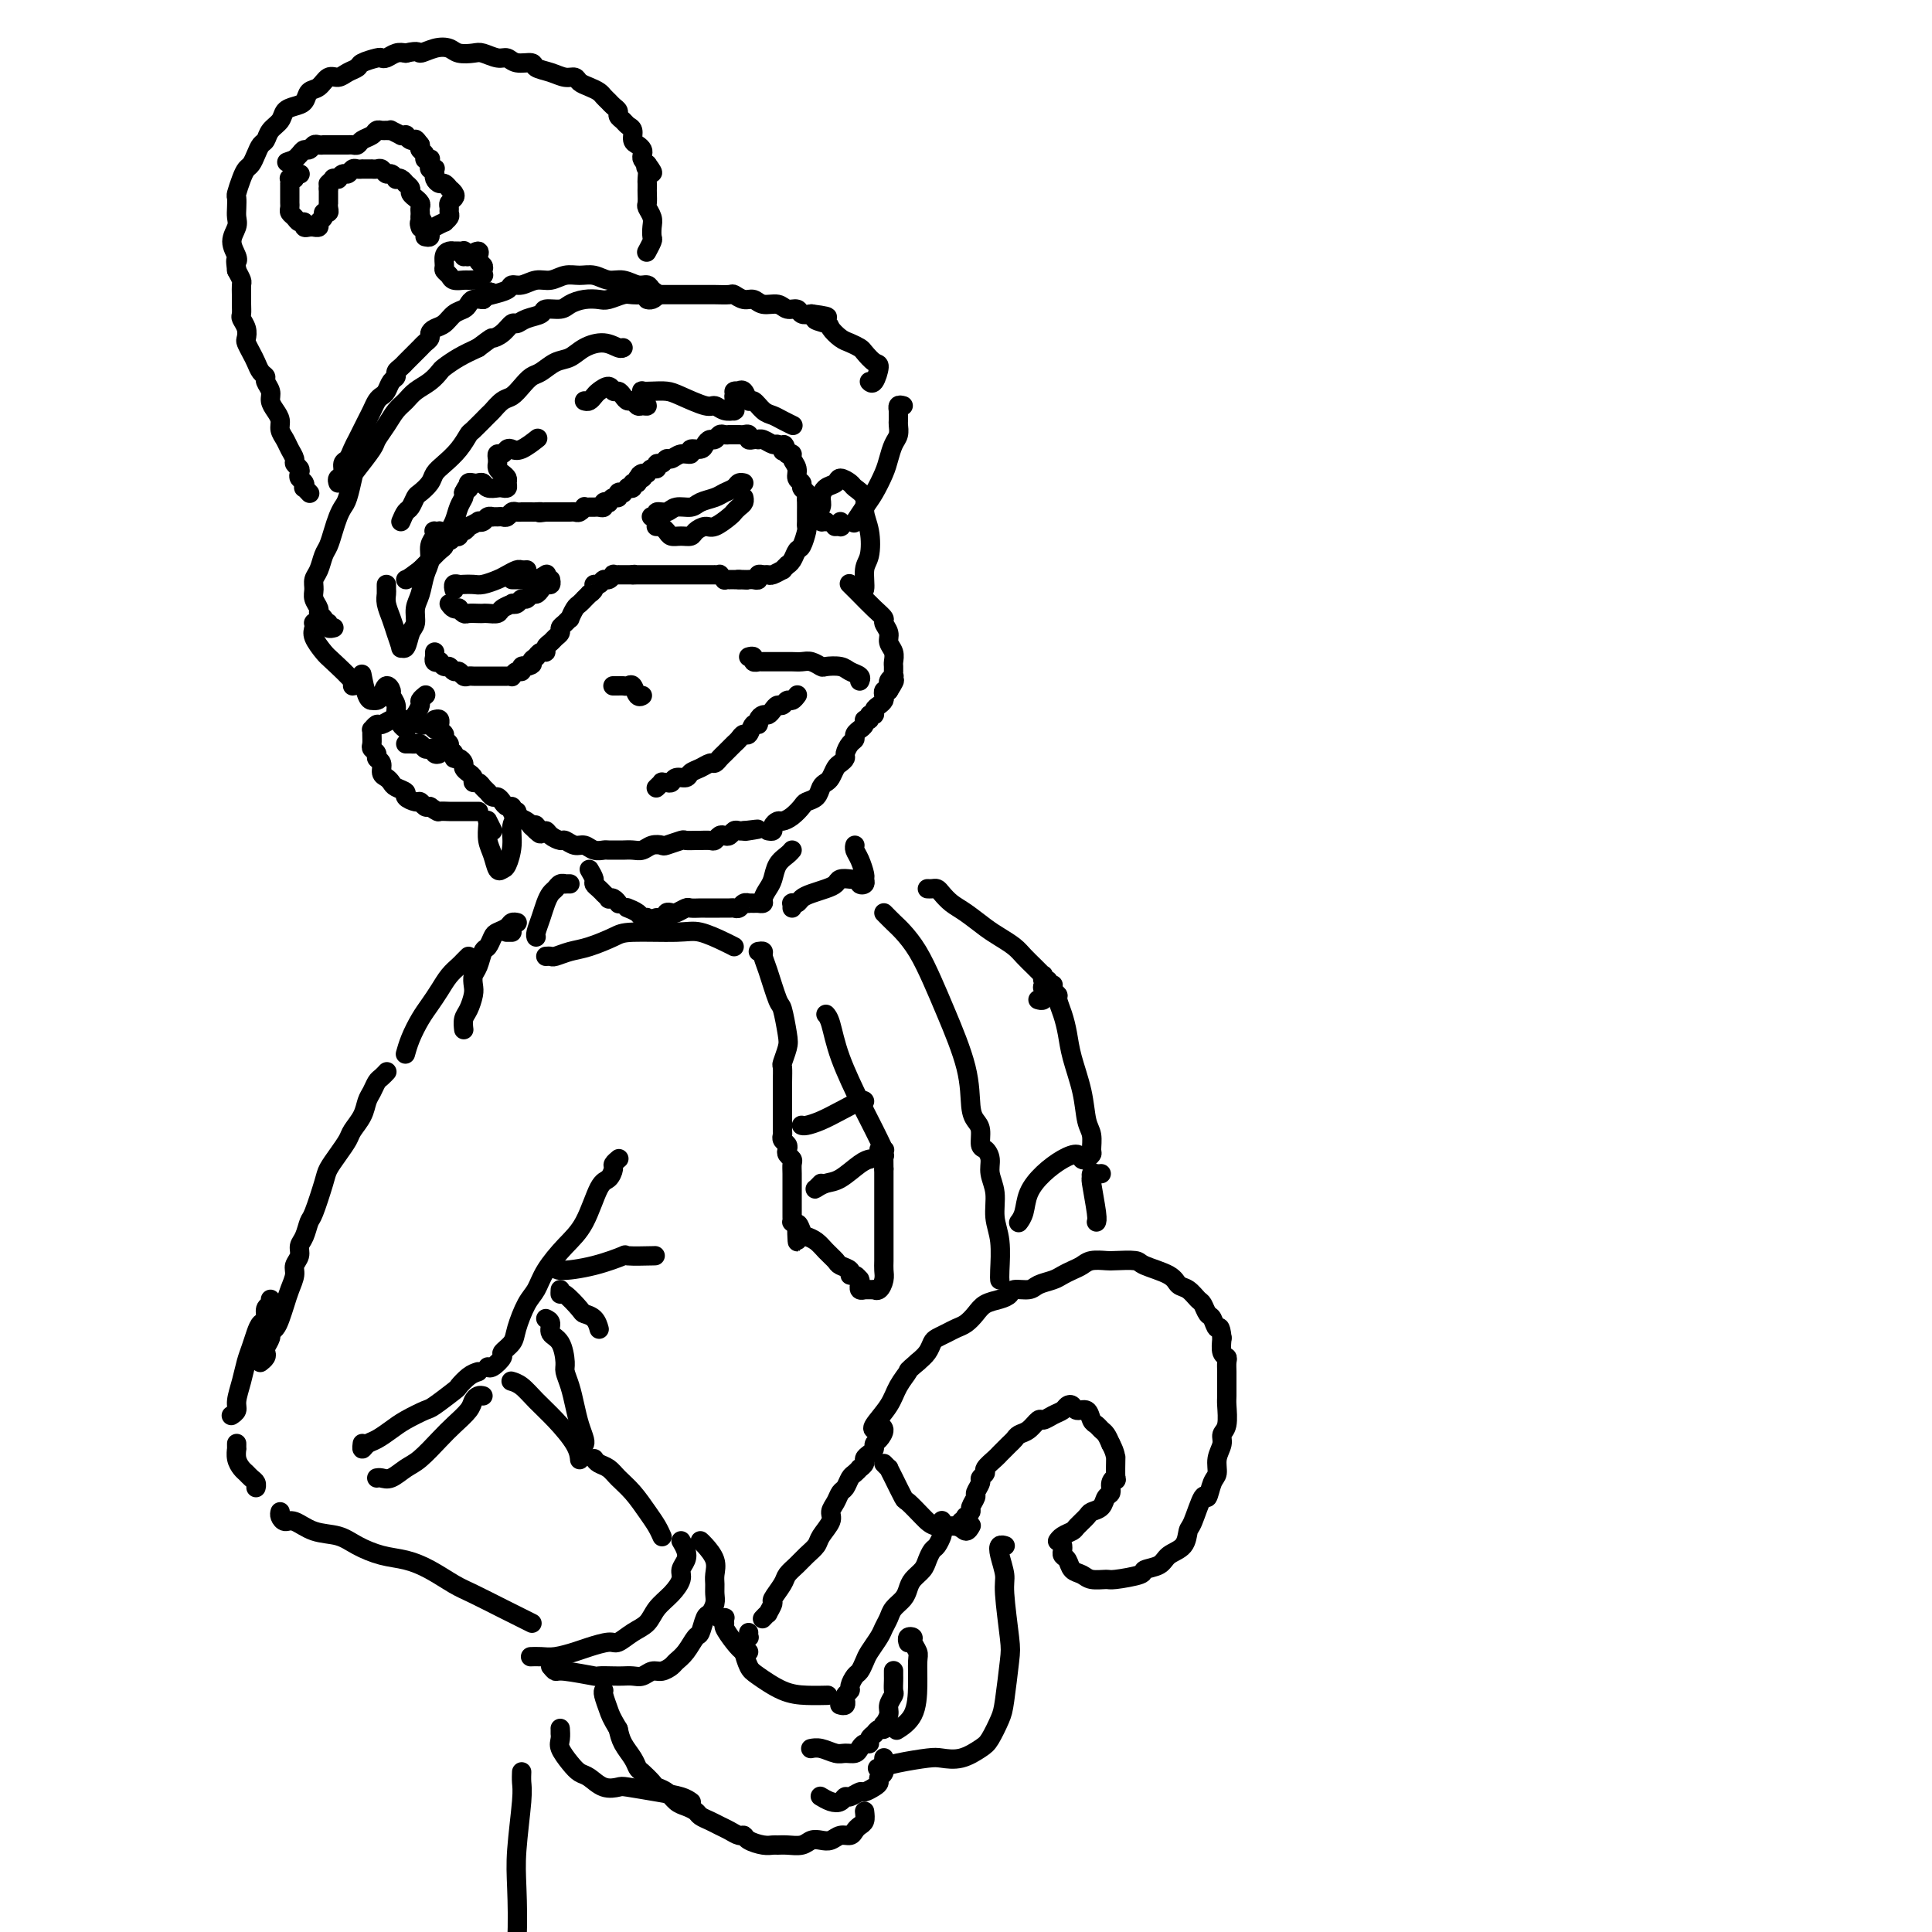 <svg viewBox='0 0 400 400' version='1.1' xmlns='http://www.w3.org/2000/svg' xmlns:xlink='http://www.w3.org/1999/xlink'><g fill='none' stroke='rgb(0,0,0)' stroke-width='4' stroke-linecap='round' stroke-linejoin='round'><path d='M69,130c0.121,-0.030 0.242,-0.060 0,0c-0.242,0.060 -0.848,0.209 -1,0c-0.152,-0.209 0.152,-0.777 0,-1c-0.152,-0.223 -0.758,-0.100 -1,0c-0.242,0.100 -0.121,0.179 0,0c0.121,-0.179 0.243,-0.614 0,-1c-0.243,-0.386 -0.851,-0.723 -1,-1c-0.149,-0.277 0.159,-0.496 0,-1c-0.159,-0.504 -0.786,-1.294 -1,-2c-0.214,-0.706 -0.016,-1.329 0,-2c0.016,-0.671 -0.150,-1.390 0,-2c0.150,-0.610 0.618,-1.112 1,-2c0.382,-0.888 0.680,-2.164 1,-3c0.320,-0.836 0.663,-1.233 1,-2c0.337,-0.767 0.668,-1.904 1,-3c0.332,-1.096 0.664,-2.150 1,-3c0.336,-0.850 0.675,-1.495 1,-2c0.325,-0.505 0.635,-0.869 1,-2c0.365,-1.131 0.783,-3.030 1,-4c0.217,-0.970 0.232,-1.012 1,-2c0.768,-0.988 2.289,-2.922 3,-4c0.711,-1.078 0.612,-1.300 1,-2c0.388,-0.700 1.262,-1.878 2,-3c0.738,-1.122 1.340,-2.188 2,-3c0.660,-0.812 1.380,-1.368 2,-2c0.620,-0.632 1.141,-1.338 2,-2c0.859,-0.662 2.056,-1.280 3,-2c0.944,-0.720 1.634,-1.544 2,-2c0.366,-0.456 0.406,-0.546 1,-1c0.594,-0.454 1.741,-1.273 3,-2c1.259,-0.727 2.629,-1.364 4,-2'/><path d='M99,72c3.218,-2.437 2.762,-2.029 3,-2c0.238,0.029 1.171,-0.321 2,-1c0.829,-0.679 1.554,-1.689 2,-2c0.446,-0.311 0.613,0.075 1,0c0.387,-0.075 0.995,-0.611 2,-1c1.005,-0.389 2.407,-0.630 3,-1c0.593,-0.370 0.375,-0.870 1,-1c0.625,-0.130 2.092,0.110 3,0c0.908,-0.110 1.259,-0.569 2,-1c0.741,-0.431 1.874,-0.833 3,-1c1.126,-0.167 2.245,-0.097 3,0c0.755,0.097 1.147,0.222 2,0c0.853,-0.222 2.167,-0.792 3,-1c0.833,-0.208 1.185,-0.056 2,0c0.815,0.056 2.095,0.015 3,0c0.905,-0.015 1.436,-0.004 2,0c0.564,0.004 1.161,0.001 2,0c0.839,-0.001 1.920,0.000 3,0c1.080,-0.000 2.158,-0.001 3,0c0.842,0.001 1.447,0.004 2,0c0.553,-0.004 1.054,-0.016 2,0c0.946,0.016 2.335,0.061 3,0c0.665,-0.061 0.605,-0.228 1,0c0.395,0.228 1.246,0.850 2,1c0.754,0.150 1.410,-0.171 2,0c0.590,0.171 1.113,0.834 2,1c0.887,0.166 2.138,-0.165 3,0c0.862,0.165 1.334,0.828 2,1c0.666,0.172 1.525,-0.146 2,0c0.475,0.146 0.564,0.756 1,1c0.436,0.244 1.218,0.122 2,0'/><path d='M168,65c6.148,0.793 2.017,0.776 1,1c-1.017,0.224 1.079,0.690 2,1c0.921,0.310 0.665,0.463 1,1c0.335,0.537 1.259,1.458 2,2c0.741,0.542 1.299,0.706 2,1c0.701,0.294 1.544,0.717 2,1c0.456,0.283 0.525,0.426 1,1c0.475,0.574 1.357,1.579 2,2c0.643,0.421 1.049,0.257 1,1c-0.049,0.743 -0.552,2.392 -1,3c-0.448,0.608 -0.842,0.174 -1,0c-0.158,-0.174 -0.079,-0.087 0,0'/><path d='M70,100c-0.120,-0.365 -0.239,-0.731 0,-1c0.239,-0.269 0.838,-0.442 1,-1c0.162,-0.558 -0.111,-1.500 0,-2c0.111,-0.500 0.607,-0.557 1,-1c0.393,-0.443 0.683,-1.273 1,-2c0.317,-0.727 0.662,-1.350 1,-2c0.338,-0.650 0.668,-1.326 1,-2c0.332,-0.674 0.666,-1.345 1,-2c0.334,-0.655 0.666,-1.292 1,-2c0.334,-0.708 0.668,-1.485 1,-2c0.332,-0.515 0.663,-0.768 1,-1c0.337,-0.232 0.682,-0.443 1,-1c0.318,-0.557 0.610,-1.459 1,-2c0.390,-0.541 0.877,-0.721 1,-1c0.123,-0.279 -0.118,-0.656 0,-1c0.118,-0.344 0.595,-0.655 1,-1c0.405,-0.345 0.739,-0.722 1,-1c0.261,-0.278 0.447,-0.456 1,-1c0.553,-0.544 1.471,-1.456 2,-2c0.529,-0.544 0.670,-0.722 1,-1c0.330,-0.278 0.851,-0.656 1,-1c0.149,-0.344 -0.073,-0.656 0,-1c0.073,-0.344 0.439,-0.722 1,-1c0.561,-0.278 1.315,-0.456 2,-1c0.685,-0.544 1.299,-1.452 2,-2c0.701,-0.548 1.487,-0.734 2,-1c0.513,-0.266 0.754,-0.610 1,-1c0.246,-0.390 0.499,-0.826 1,-1c0.501,-0.174 1.251,-0.087 2,0'/><path d='M100,62c2.842,-2.404 1.446,-1.414 1,-1c-0.446,0.414 0.057,0.250 1,0c0.943,-0.250 2.324,-0.588 3,-1c0.676,-0.412 0.645,-0.899 1,-1c0.355,-0.101 1.095,0.183 2,0c0.905,-0.183 1.975,-0.835 3,-1c1.025,-0.165 2.007,0.156 3,0c0.993,-0.156 1.998,-0.789 3,-1c1.002,-0.211 2.001,0.000 3,0c0.999,-0.000 1.998,-0.211 3,0c1.002,0.211 2.008,0.844 3,1c0.992,0.156 1.969,-0.166 3,0c1.031,0.166 2.116,0.819 3,1c0.884,0.181 1.568,-0.109 2,0c0.432,0.109 0.613,0.618 1,1c0.387,0.382 0.980,0.639 1,1c0.020,0.361 -0.533,0.828 -1,1c-0.467,0.172 -0.848,0.049 -1,0c-0.152,-0.049 -0.076,-0.025 0,0'/><path d='M64,102c0.111,0.120 0.222,0.239 0,0c-0.222,-0.239 -0.778,-0.838 -1,-1c-0.222,-0.162 -0.111,0.111 0,0c0.111,-0.111 0.222,-0.607 0,-1c-0.222,-0.393 -0.777,-0.682 -1,-1c-0.223,-0.318 -0.115,-0.666 0,-1c0.115,-0.334 0.238,-0.656 0,-1c-0.238,-0.344 -0.838,-0.711 -1,-1c-0.162,-0.289 0.115,-0.500 0,-1c-0.115,-0.500 -0.622,-1.289 -1,-2c-0.378,-0.711 -0.627,-1.345 -1,-2c-0.373,-0.655 -0.869,-1.330 -1,-2c-0.131,-0.670 0.105,-1.335 0,-2c-0.105,-0.665 -0.549,-1.330 -1,-2c-0.451,-0.670 -0.908,-1.344 -1,-2c-0.092,-0.656 0.183,-1.292 0,-2c-0.183,-0.708 -0.822,-1.488 -1,-2c-0.178,-0.512 0.106,-0.757 0,-1c-0.106,-0.243 -0.603,-0.484 -1,-1c-0.397,-0.516 -0.694,-1.307 -1,-2c-0.306,-0.693 -0.622,-1.289 -1,-2c-0.378,-0.711 -0.819,-1.538 -1,-2c-0.181,-0.462 -0.101,-0.561 0,-1c0.101,-0.439 0.223,-1.220 0,-2c-0.223,-0.780 -0.792,-1.561 -1,-2c-0.208,-0.439 -0.055,-0.537 0,-1c0.055,-0.463 0.012,-1.293 0,-2c-0.012,-0.707 0.007,-1.293 0,-2c-0.007,-0.707 -0.040,-1.537 0,-2c0.040,-0.463 0.154,-0.561 0,-1c-0.154,-0.439 -0.577,-1.220 -1,-2'/><path d='M49,56c-0.330,-2.750 -0.155,-2.126 0,-2c0.155,0.126 0.290,-0.245 0,-1c-0.290,-0.755 -1.006,-1.894 -1,-3c0.006,-1.106 0.733,-2.178 1,-3c0.267,-0.822 0.075,-1.392 0,-2c-0.075,-0.608 -0.031,-1.252 0,-2c0.031,-0.748 0.050,-1.600 0,-2c-0.050,-0.400 -0.168,-0.347 0,-1c0.168,-0.653 0.622,-2.010 1,-3c0.378,-0.990 0.679,-1.612 1,-2c0.321,-0.388 0.662,-0.541 1,-1c0.338,-0.459 0.672,-1.225 1,-2c0.328,-0.775 0.650,-1.559 1,-2c0.350,-0.441 0.726,-0.538 1,-1c0.274,-0.462 0.444,-1.288 1,-2c0.556,-0.712 1.496,-1.308 2,-2c0.504,-0.692 0.572,-1.479 1,-2c0.428,-0.521 1.217,-0.774 2,-1c0.783,-0.226 1.561,-0.424 2,-1c0.439,-0.576 0.540,-1.530 1,-2c0.460,-0.470 1.279,-0.455 2,-1c0.721,-0.545 1.343,-1.652 2,-2c0.657,-0.348 1.349,0.061 2,0c0.651,-0.061 1.260,-0.591 2,-1c0.740,-0.409 1.612,-0.697 2,-1c0.388,-0.303 0.292,-0.621 1,-1c0.708,-0.379 2.220,-0.820 3,-1c0.780,-0.180 0.828,-0.100 1,0c0.172,0.100 0.469,0.219 1,0c0.531,-0.219 1.294,-0.777 2,-1c0.706,-0.223 1.353,-0.112 2,0'/><path d='M84,11c3.016,-0.717 2.555,-0.010 3,0c0.445,0.010 1.795,-0.678 3,-1c1.205,-0.322 2.266,-0.278 3,0c0.734,0.278 1.142,0.791 2,1c0.858,0.209 2.168,0.112 3,0c0.832,-0.112 1.186,-0.241 2,0c0.814,0.241 2.086,0.852 3,1c0.914,0.148 1.469,-0.168 2,0c0.531,0.168 1.038,0.820 2,1c0.962,0.180 2.380,-0.110 3,0c0.620,0.110 0.441,0.621 1,1c0.559,0.379 1.854,0.626 3,1c1.146,0.374 2.142,0.874 3,1c0.858,0.126 1.578,-0.121 2,0c0.422,0.121 0.547,0.610 1,1c0.453,0.390 1.234,0.682 2,1c0.766,0.318 1.516,0.663 2,1c0.484,0.337 0.703,0.668 1,1c0.297,0.332 0.671,0.666 1,1c0.329,0.334 0.613,0.667 1,1c0.387,0.333 0.878,0.666 1,1c0.122,0.334 -0.126,0.671 0,1c0.126,0.329 0.625,0.651 1,1c0.375,0.349 0.626,0.723 1,1c0.374,0.277 0.871,0.455 1,1c0.129,0.545 -0.110,1.455 0,2c0.110,0.545 0.568,0.723 1,1c0.432,0.277 0.837,0.651 1,1c0.163,0.349 0.082,0.671 0,1c-0.082,0.329 -0.166,0.665 0,1c0.166,0.335 0.583,0.667 1,1'/><path d='M134,34c2.166,2.886 0.580,1.600 0,1c-0.580,-0.600 -0.156,-0.513 0,0c0.156,0.513 0.042,1.451 0,2c-0.042,0.549 -0.012,0.710 0,1c0.012,0.290 0.007,0.711 0,1c-0.007,0.289 -0.016,0.447 0,1c0.016,0.553 0.057,1.500 0,2c-0.057,0.500 -0.210,0.552 0,1c0.210,0.448 0.785,1.290 1,2c0.215,0.710 0.072,1.287 0,2c-0.072,0.713 -0.071,1.562 0,2c0.071,0.438 0.211,0.464 0,1c-0.211,0.536 -0.775,1.582 -1,2c-0.225,0.418 -0.113,0.209 0,0'/><path d='M62,36c0.121,0.030 0.243,0.059 0,0c-0.243,-0.059 -0.850,-0.208 -1,0c-0.150,0.208 0.156,0.773 0,1c-0.156,0.227 -0.774,0.116 -1,0c-0.226,-0.116 -0.061,-0.238 0,0c0.061,0.238 0.016,0.837 0,1c-0.016,0.163 -0.004,-0.111 0,0c0.004,0.111 0.001,0.607 0,1c-0.001,0.393 -0.001,0.683 0,1c0.001,0.317 0.003,0.662 0,1c-0.003,0.338 -0.012,0.669 0,1c0.012,0.331 0.046,0.662 0,1c-0.046,0.338 -0.171,0.683 0,1c0.171,0.317 0.637,0.607 1,1c0.363,0.393 0.623,0.890 1,1c0.377,0.110 0.870,-0.167 1,0c0.130,0.167 -0.105,0.778 0,1c0.105,0.222 0.549,0.057 1,0c0.451,-0.057 0.910,-0.004 1,0c0.090,0.004 -0.187,-0.041 0,0c0.187,0.041 0.838,0.170 1,0c0.162,-0.170 -0.167,-0.637 0,-1c0.167,-0.363 0.829,-0.623 1,-1c0.171,-0.377 -0.150,-0.871 0,-1c0.150,-0.129 0.772,0.106 1,0c0.228,-0.106 0.061,-0.553 0,-1c-0.061,-0.447 -0.016,-0.893 0,-1c0.016,-0.107 0.004,0.126 0,0c-0.004,-0.126 -0.001,-0.611 0,-1c0.001,-0.389 0.000,-0.683 0,-1c-0.000,-0.317 -0.000,-0.659 0,-1'/><path d='M68,39c0.089,-1.094 -0.187,-0.828 0,-1c0.187,-0.172 0.838,-0.782 1,-1c0.162,-0.218 -0.164,-0.043 0,0c0.164,0.043 0.817,-0.045 1,0c0.183,0.045 -0.106,0.222 0,0c0.106,-0.222 0.607,-0.844 1,-1c0.393,-0.156 0.679,0.154 1,0c0.321,-0.154 0.677,-0.773 1,-1c0.323,-0.227 0.612,-0.061 1,0c0.388,0.061 0.874,0.016 1,0c0.126,-0.016 -0.107,-0.004 0,0c0.107,0.004 0.553,0.000 1,0c0.447,-0.000 0.893,0.004 1,0c0.107,-0.004 -0.126,-0.016 0,0c0.126,0.016 0.612,0.061 1,0c0.388,-0.061 0.678,-0.226 1,0c0.322,0.226 0.678,0.844 1,1c0.322,0.156 0.612,-0.150 1,0c0.388,0.150 0.873,0.757 1,1c0.127,0.243 -0.106,0.121 0,0c0.106,-0.121 0.549,-0.240 1,0c0.451,0.240 0.909,0.839 1,1c0.091,0.161 -0.187,-0.115 0,0c0.187,0.115 0.838,0.622 1,1c0.162,0.378 -0.167,0.626 0,1c0.167,0.374 0.829,0.874 1,1c0.171,0.126 -0.150,-0.121 0,0c0.150,0.121 0.772,0.610 1,1c0.228,0.390 0.061,0.682 0,1c-0.061,0.318 -0.018,0.662 0,1c0.018,0.338 0.009,0.669 0,1'/><path d='M87,45c1.238,1.714 0.333,1.000 0,1c-0.333,0.000 -0.095,0.714 0,1c0.095,0.286 0.048,0.143 0,0'/><path d='M88,49c0.436,0.091 0.872,0.183 1,0c0.128,-0.183 -0.053,-0.640 0,-1c0.053,-0.360 0.340,-0.621 1,-1c0.660,-0.379 1.694,-0.875 2,-1c0.306,-0.125 -0.115,0.121 0,0c0.115,-0.121 0.766,-0.610 1,-1c0.234,-0.390 0.050,-0.682 0,-1c-0.050,-0.318 0.035,-0.664 0,-1c-0.035,-0.336 -0.191,-0.663 0,-1c0.191,-0.337 0.728,-0.683 1,-1c0.272,-0.317 0.280,-0.606 0,-1c-0.280,-0.394 -0.849,-0.893 -1,-1c-0.151,-0.107 0.117,0.177 0,0c-0.117,-0.177 -0.620,-0.817 -1,-1c-0.380,-0.183 -0.638,0.091 -1,0c-0.362,-0.091 -0.828,-0.546 -1,-1c-0.172,-0.454 -0.050,-0.905 0,-1c0.050,-0.095 0.027,0.167 0,0c-0.027,-0.167 -0.060,-0.763 0,-1c0.060,-0.237 0.212,-0.115 0,0c-0.212,0.115 -0.789,0.223 -1,0c-0.211,-0.223 -0.055,-0.778 0,-1c0.055,-0.222 0.011,-0.111 0,0c-0.011,0.111 0.012,0.223 0,0c-0.012,-0.223 -0.060,-0.781 0,-1c0.060,-0.219 0.226,-0.100 0,0c-0.226,0.100 -0.844,0.181 -1,0c-0.156,-0.181 0.150,-0.626 0,-1c-0.150,-0.374 -0.757,-0.678 -1,-1c-0.243,-0.322 -0.121,-0.661 0,-1'/><path d='M87,30c-1.166,-1.614 -1.082,-1.150 -1,-1c0.082,0.150 0.161,-0.013 0,0c-0.161,0.013 -0.563,0.201 -1,0c-0.437,-0.201 -0.909,-0.790 -1,-1c-0.091,-0.210 0.201,-0.042 0,0c-0.201,0.042 -0.894,-0.041 -1,0c-0.106,0.041 0.375,0.207 0,0c-0.375,-0.207 -1.606,-0.788 -2,-1c-0.394,-0.212 0.050,-0.054 0,0c-0.050,0.054 -0.595,0.003 -1,0c-0.405,-0.003 -0.672,0.041 -1,0c-0.328,-0.041 -0.718,-0.169 -1,0c-0.282,0.169 -0.457,0.634 -1,1c-0.543,0.366 -1.455,0.634 -2,1c-0.545,0.366 -0.723,0.830 -1,1c-0.277,0.170 -0.651,0.046 -1,0c-0.349,-0.046 -0.672,-0.012 -1,0c-0.328,0.012 -0.661,0.003 -1,0c-0.339,-0.003 -0.683,-0.001 -1,0c-0.317,0.001 -0.606,0.000 -1,0c-0.394,-0.000 -0.893,0.000 -1,0c-0.107,-0.000 0.179,-0.001 0,0c-0.179,0.001 -0.821,0.004 -1,0c-0.179,-0.004 0.107,-0.016 0,0c-0.107,0.016 -0.606,0.060 -1,0c-0.394,-0.060 -0.684,-0.222 -1,0c-0.316,0.222 -0.659,0.830 -1,1c-0.341,0.170 -0.679,-0.099 -1,0c-0.321,0.099 -0.625,0.565 -1,1c-0.375,0.435 -0.821,0.839 -1,1c-0.179,0.161 -0.089,0.081 0,0'/><path d='M61,33c-2.833,1.000 -1.417,0.500 0,0'/><path d='M96,53c0.006,0.113 0.012,0.226 0,0c-0.012,-0.226 -0.041,-0.793 0,-1c0.041,-0.207 0.152,-0.056 0,0c-0.152,0.056 -0.566,0.017 -1,0c-0.434,-0.017 -0.886,-0.012 -1,0c-0.114,0.012 0.112,0.031 0,0c-0.112,-0.031 -0.563,-0.111 -1,0c-0.437,0.111 -0.861,0.412 -1,1c-0.139,0.588 0.008,1.464 0,2c-0.008,0.536 -0.172,0.732 0,1c0.172,0.268 0.681,0.607 1,1c0.319,0.393 0.449,0.838 1,1c0.551,0.162 1.525,0.039 2,0c0.475,-0.039 0.453,0.004 1,0c0.547,-0.004 1.663,-0.057 2,0c0.337,0.057 -0.105,0.222 0,0c0.105,-0.222 0.756,-0.833 1,-1c0.244,-0.167 0.080,0.109 0,0c-0.080,-0.109 -0.074,-0.602 0,-1c0.074,-0.398 0.218,-0.700 0,-1c-0.218,-0.300 -0.798,-0.598 -1,-1c-0.202,-0.402 -0.026,-0.906 0,-1c0.026,-0.094 -0.098,0.223 0,0c0.098,-0.223 0.418,-0.988 0,-1c-0.418,-0.012 -1.574,0.727 -2,1c-0.426,0.273 -0.122,0.078 0,0c0.122,-0.078 0.061,-0.039 0,0'/><path d='M80,123c0.000,-0.460 0.000,-0.919 0,-1c-0.000,-0.081 -0.001,0.218 0,0c0.001,-0.218 0.003,-0.953 0,-1c-0.003,-0.047 -0.012,0.594 0,1c0.012,0.406 0.046,0.575 0,1c-0.046,0.425 -0.171,1.104 0,2c0.171,0.896 0.637,2.008 1,3c0.363,0.992 0.622,1.864 1,3c0.378,1.136 0.876,2.538 1,3c0.124,0.462 -0.125,-0.015 0,0c0.125,0.015 0.625,0.522 1,0c0.375,-0.522 0.625,-2.072 1,-3c0.375,-0.928 0.875,-1.234 1,-2c0.125,-0.766 -0.125,-1.990 0,-3c0.125,-1.010 0.626,-1.804 1,-3c0.374,-1.196 0.622,-2.793 1,-4c0.378,-1.207 0.885,-2.022 1,-3c0.115,-0.978 -0.161,-2.118 0,-3c0.161,-0.882 0.760,-1.505 1,-2c0.240,-0.495 0.121,-0.862 0,-1c-0.121,-0.138 -0.244,-0.046 0,0c0.244,0.046 0.854,0.048 1,0c0.146,-0.048 -0.172,-0.145 0,0c0.172,0.145 0.834,0.531 1,1c0.166,0.469 -0.163,1.020 0,1c0.163,-0.020 0.818,-0.611 1,-1c0.182,-0.389 -0.109,-0.577 0,-1c0.109,-0.423 0.617,-1.083 1,-2c0.383,-0.917 0.642,-2.093 1,-3c0.358,-0.907 0.817,-1.545 1,-2c0.183,-0.455 0.092,-0.728 0,-1'/><path d='M96,102c0.842,-1.790 0.946,-1.264 1,-1c0.054,0.264 0.056,0.266 0,0c-0.056,-0.266 -0.171,-0.800 0,-1c0.171,-0.200 0.627,-0.068 1,0c0.373,0.068 0.663,0.070 1,0c0.337,-0.070 0.721,-0.214 1,0c0.279,0.214 0.453,0.786 1,1c0.547,0.214 1.468,0.068 2,0c0.532,-0.068 0.676,-0.060 1,0c0.324,0.060 0.829,0.171 1,0c0.171,-0.171 0.007,-0.624 0,-1c-0.007,-0.376 0.142,-0.674 0,-1c-0.142,-0.326 -0.574,-0.678 -1,-1c-0.426,-0.322 -0.847,-0.612 -1,-1c-0.153,-0.388 -0.038,-0.874 0,-1c0.038,-0.126 -0.001,0.106 0,0c0.001,-0.106 0.041,-0.551 0,-1c-0.041,-0.449 -0.164,-0.903 0,-1c0.164,-0.097 0.615,0.163 1,0c0.385,-0.163 0.702,-0.748 1,-1c0.298,-0.252 0.575,-0.171 1,0c0.425,0.171 0.999,0.431 2,0c1.001,-0.431 2.429,-1.552 3,-2c0.571,-0.448 0.286,-0.224 0,0'/><path d='M121,83c0.325,0.093 0.650,0.187 1,0c0.350,-0.187 0.724,-0.653 1,-1c0.276,-0.347 0.455,-0.574 1,-1c0.545,-0.426 1.455,-1.053 2,-1c0.545,0.053 0.723,0.784 1,1c0.277,0.216 0.652,-0.082 1,0c0.348,0.082 0.670,0.544 1,1c0.330,0.456 0.668,0.908 1,1c0.332,0.092 0.660,-0.174 1,0c0.340,0.174 0.694,0.790 1,1c0.306,0.210 0.566,0.014 1,0c0.434,-0.014 1.043,0.154 1,0c-0.043,-0.154 -0.739,-0.630 -1,-1c-0.261,-0.370 -0.089,-0.636 0,-1c0.089,-0.364 0.093,-0.828 0,-1c-0.093,-0.172 -0.285,-0.052 0,0c0.285,0.052 1.045,0.037 2,0c0.955,-0.037 2.104,-0.097 3,0c0.896,0.097 1.540,0.352 3,1c1.460,0.648 3.736,1.690 5,2c1.264,0.310 1.516,-0.112 2,0c0.484,0.112 1.202,0.759 2,1c0.798,0.241 1.678,0.076 2,0c0.322,-0.076 0.086,-0.062 0,0c-0.086,0.062 -0.023,0.171 0,0c0.023,-0.171 0.006,-0.623 0,-1c-0.006,-0.377 -0.002,-0.679 0,-1c0.002,-0.321 0.001,-0.660 0,-1'/><path d='M152,82c0.245,-0.688 -0.141,-0.908 0,-1c0.141,-0.092 0.811,-0.055 1,0c0.189,0.055 -0.101,0.126 0,0c0.101,-0.126 0.593,-0.451 1,0c0.407,0.451 0.727,1.679 1,2c0.273,0.321 0.497,-0.264 1,0c0.503,0.264 1.284,1.377 2,2c0.716,0.623 1.367,0.755 2,1c0.633,0.245 1.247,0.605 2,1c0.753,0.395 1.644,0.827 2,1c0.356,0.173 0.178,0.086 0,0'/><path d='M83,108c0.336,-0.788 0.671,-1.576 1,-2c0.329,-0.424 0.651,-0.484 1,-1c0.349,-0.516 0.726,-1.489 1,-2c0.274,-0.511 0.447,-0.562 1,-1c0.553,-0.438 1.486,-1.263 2,-2c0.514,-0.737 0.608,-1.386 1,-2c0.392,-0.614 1.083,-1.195 2,-2c0.917,-0.805 2.062,-1.836 3,-3c0.938,-1.164 1.669,-2.463 2,-3c0.331,-0.537 0.263,-0.314 1,-1c0.737,-0.686 2.280,-2.280 3,-3c0.720,-0.720 0.616,-0.564 1,-1c0.384,-0.436 1.257,-1.464 2,-2c0.743,-0.536 1.357,-0.581 2,-1c0.643,-0.419 1.316,-1.210 2,-2c0.684,-0.790 1.378,-1.577 2,-2c0.622,-0.423 1.170,-0.482 2,-1c0.830,-0.518 1.942,-1.494 3,-2c1.058,-0.506 2.063,-0.542 3,-1c0.937,-0.458 1.806,-1.338 3,-2c1.194,-0.662 2.712,-1.105 4,-1c1.288,0.105 2.347,0.759 3,1c0.653,0.241 0.901,0.069 1,0c0.099,-0.069 0.050,-0.034 0,0'/><path d='M90,136c0.002,-0.544 0.005,-1.088 0,-1c-0.005,0.088 -0.016,0.807 0,1c0.016,0.193 0.060,-0.140 0,0c-0.060,0.140 -0.223,0.754 0,1c0.223,0.246 0.833,0.122 1,0c0.167,-0.122 -0.110,-0.244 0,0c0.110,0.244 0.607,0.854 1,1c0.393,0.146 0.683,-0.171 1,0c0.317,0.171 0.662,0.830 1,1c0.338,0.170 0.668,-0.151 1,0c0.332,0.151 0.666,0.772 1,1c0.334,0.228 0.667,0.061 1,0c0.333,-0.061 0.667,-0.016 1,0c0.333,0.016 0.666,0.004 1,0c0.334,-0.004 0.668,-0.001 1,0c0.332,0.001 0.663,0.000 1,0c0.337,-0.000 0.682,-0.000 1,0c0.318,0.000 0.611,-0.000 1,0c0.389,0.000 0.874,0.001 1,0c0.126,-0.001 -0.107,-0.004 0,0c0.107,0.004 0.554,0.016 1,0c0.446,-0.016 0.889,-0.061 1,0c0.111,0.061 -0.111,0.226 0,0c0.111,-0.226 0.556,-0.844 1,-1c0.444,-0.156 0.889,0.150 1,0c0.111,-0.150 -0.111,-0.757 0,-1c0.111,-0.243 0.556,-0.121 1,0'/><path d='M109,138c1.864,-0.471 1.025,-0.647 1,-1c-0.025,-0.353 0.763,-0.882 1,-1c0.237,-0.118 -0.077,0.176 0,0c0.077,-0.176 0.545,-0.821 1,-1c0.455,-0.179 0.896,0.107 1,0c0.104,-0.107 -0.131,-0.606 0,-1c0.131,-0.394 0.626,-0.683 1,-1c0.374,-0.317 0.626,-0.664 1,-1c0.374,-0.336 0.870,-0.663 1,-1c0.130,-0.337 -0.106,-0.686 0,-1c0.106,-0.314 0.553,-0.595 1,-1c0.447,-0.405 0.894,-0.936 1,-1c0.106,-0.064 -0.130,0.338 0,0c0.130,-0.338 0.627,-1.415 1,-2c0.373,-0.585 0.621,-0.678 1,-1c0.379,-0.322 0.890,-0.874 1,-1c0.110,-0.126 -0.182,0.172 0,0c0.182,-0.172 0.836,-0.816 1,-1c0.164,-0.184 -0.163,0.090 0,0c0.163,-0.090 0.817,-0.545 1,-1c0.183,-0.455 -0.105,-0.910 0,-1c0.105,-0.090 0.601,0.186 1,0c0.399,-0.186 0.699,-0.835 1,-1c0.301,-0.165 0.602,0.152 1,0c0.398,-0.152 0.894,-0.773 1,-1c0.106,-0.227 -0.179,-0.061 0,0c0.179,0.061 0.821,0.016 1,0c0.179,-0.016 -0.107,-0.004 0,0c0.107,0.004 0.606,0.001 1,0c0.394,-0.001 0.684,-0.000 1,0c0.316,0.000 0.658,0.000 1,0'/><path d='M131,119c0.879,-0.155 0.077,-0.041 0,0c-0.077,0.041 0.571,0.011 1,0c0.429,-0.011 0.640,-0.003 1,0c0.360,0.003 0.870,0.001 1,0c0.130,-0.001 -0.119,-0.000 0,0c0.119,0.000 0.606,0.000 1,0c0.394,-0.000 0.696,-0.000 1,0c0.304,0.000 0.610,0.000 1,0c0.390,-0.000 0.864,-0.000 1,0c0.136,0.000 -0.065,0.000 0,0c0.065,-0.000 0.395,-0.000 1,0c0.605,0.000 1.485,-0.000 2,0c0.515,0.000 0.664,0.000 1,0c0.336,-0.000 0.860,-0.000 1,0c0.140,0.000 -0.103,0.000 0,0c0.103,-0.000 0.552,-0.000 1,0c0.448,0.000 0.895,0.000 1,0c0.105,-0.000 -0.131,-0.000 0,0c0.131,0.000 0.627,0.000 1,0c0.373,-0.000 0.621,-0.001 1,0c0.379,0.001 0.890,0.004 1,0c0.110,-0.004 -0.182,-0.015 0,0c0.182,0.015 0.837,0.057 1,0c0.163,-0.057 -0.168,-0.211 0,0c0.168,0.211 0.834,0.789 1,1c0.166,0.211 -0.166,0.057 0,0c0.166,-0.057 0.832,-0.015 1,0c0.168,0.015 -0.161,0.004 0,0c0.161,-0.004 0.813,-0.001 1,0c0.187,0.001 -0.089,0.000 0,0c0.089,-0.000 0.545,-0.000 1,0'/><path d='M153,120c3.356,0.155 0.746,0.043 0,0c-0.746,-0.043 0.374,-0.015 1,0c0.626,0.015 0.759,0.018 1,0c0.241,-0.018 0.590,-0.058 1,0c0.410,0.058 0.882,0.213 1,0c0.118,-0.213 -0.118,-0.793 0,-1c0.118,-0.207 0.591,-0.040 1,0c0.409,0.040 0.755,-0.046 1,0c0.245,0.046 0.391,0.223 1,0c0.609,-0.223 1.683,-0.846 2,-1c0.317,-0.154 -0.122,0.162 0,0c0.122,-0.162 0.806,-0.801 1,-1c0.194,-0.199 -0.102,0.041 0,0c0.102,-0.041 0.602,-0.364 1,-1c0.398,-0.636 0.695,-1.585 1,-2c0.305,-0.415 0.618,-0.297 1,-1c0.382,-0.703 0.834,-2.229 1,-3c0.166,-0.771 0.044,-0.788 0,-1c-0.044,-0.212 -0.012,-0.620 0,-1c0.012,-0.380 0.004,-0.732 0,-1c-0.004,-0.268 -0.005,-0.453 0,-1c0.005,-0.547 0.017,-1.456 0,-2c-0.017,-0.544 -0.061,-0.722 0,-1c0.061,-0.278 0.228,-0.655 0,-1c-0.228,-0.345 -0.850,-0.659 -1,-1c-0.150,-0.341 0.171,-0.708 0,-1c-0.171,-0.292 -0.833,-0.509 -1,-1c-0.167,-0.491 0.161,-1.255 0,-2c-0.161,-0.745 -0.813,-1.470 -1,-2c-0.187,-0.530 0.089,-0.866 0,-1c-0.089,-0.134 -0.545,-0.067 -1,0'/><path d='M163,94c-0.705,-3.183 -0.966,-1.641 -1,-1c-0.034,0.641 0.159,0.382 0,0c-0.159,-0.382 -0.669,-0.887 -1,-1c-0.331,-0.113 -0.484,0.166 -1,0c-0.516,-0.166 -1.396,-0.775 -2,-1c-0.604,-0.225 -0.932,-0.064 -1,0c-0.068,0.064 0.122,0.031 0,0c-0.122,-0.031 -0.558,-0.061 -1,0c-0.442,0.061 -0.892,0.212 -1,0c-0.108,-0.212 0.125,-0.789 0,-1c-0.125,-0.211 -0.607,-0.057 -1,0c-0.393,0.057 -0.697,0.015 -1,0c-0.303,-0.015 -0.606,-0.005 -1,0c-0.394,0.005 -0.879,0.005 -1,0c-0.121,-0.005 0.122,-0.016 0,0c-0.122,0.016 -0.611,0.060 -1,0c-0.389,-0.060 -0.680,-0.222 -1,0c-0.320,0.222 -0.668,0.829 -1,1c-0.332,0.171 -0.648,-0.094 -1,0c-0.352,0.094 -0.741,0.546 -1,1c-0.259,0.454 -0.388,0.910 -1,1c-0.612,0.090 -1.708,-0.187 -2,0c-0.292,0.187 0.220,0.839 0,1c-0.220,0.161 -1.173,-0.168 -2,0c-0.827,0.168 -1.527,0.834 -2,1c-0.473,0.166 -0.718,-0.166 -1,0c-0.282,0.166 -0.600,0.832 -1,1c-0.400,0.168 -0.880,-0.161 -1,0c-0.120,0.161 0.122,0.813 0,1c-0.122,0.187 -0.606,-0.089 -1,0c-0.394,0.089 -0.697,0.545 -1,1'/><path d='M134,98c-2.565,1.172 -1.476,0.103 -1,0c0.476,-0.103 0.339,0.761 0,1c-0.339,0.239 -0.879,-0.146 -1,0c-0.121,0.146 0.179,0.823 0,1c-0.179,0.177 -0.837,-0.145 -1,0c-0.163,0.145 0.168,0.757 0,1c-0.168,0.243 -0.833,0.117 -1,0c-0.167,-0.117 0.166,-0.223 0,0c-0.166,0.223 -0.832,0.777 -1,1c-0.168,0.223 0.161,0.116 0,0c-0.161,-0.116 -0.813,-0.241 -1,0c-0.187,0.241 0.089,0.848 0,1c-0.089,0.152 -0.545,-0.152 -1,0c-0.455,0.152 -0.909,0.759 -1,1c-0.091,0.241 0.183,0.117 0,0c-0.183,-0.117 -0.822,-0.228 -1,0c-0.178,0.228 0.106,0.793 0,1c-0.106,0.207 -0.602,0.054 -1,0c-0.398,-0.054 -0.698,-0.011 -1,0c-0.302,0.011 -0.606,-0.011 -1,0c-0.394,0.011 -0.879,0.056 -1,0c-0.121,-0.056 0.123,-0.211 0,0c-0.123,0.211 -0.611,0.789 -1,1c-0.389,0.211 -0.678,0.057 -1,0c-0.322,-0.057 -0.678,-0.015 -1,0c-0.322,0.015 -0.611,0.004 -1,0c-0.389,-0.004 -0.878,-0.001 -1,0c-0.122,0.001 0.122,0.000 0,0c-0.122,-0.000 -0.610,-0.000 -1,0c-0.390,0.000 -0.683,0.000 -1,0c-0.317,-0.000 -0.659,-0.000 -1,0'/><path d='M113,106c-2.190,0.309 -1.165,0.083 -1,0c0.165,-0.083 -0.529,-0.022 -1,0c-0.471,0.022 -0.718,0.006 -1,0c-0.282,-0.006 -0.600,-0.003 -1,0c-0.400,0.003 -0.881,0.004 -1,0c-0.119,-0.004 0.123,-0.015 0,0c-0.123,0.015 -0.610,0.057 -1,0c-0.390,-0.057 -0.683,-0.211 -1,0c-0.317,0.211 -0.659,0.789 -1,1c-0.341,0.211 -0.683,0.056 -1,0c-0.317,-0.056 -0.609,-0.011 -1,0c-0.391,0.011 -0.880,-0.011 -1,0c-0.120,0.011 0.127,0.054 0,0c-0.127,-0.054 -0.630,-0.207 -1,0c-0.370,0.207 -0.606,0.772 -1,1c-0.394,0.228 -0.945,0.118 -1,0c-0.055,-0.118 0.388,-0.243 0,0c-0.388,0.243 -1.605,0.853 -2,1c-0.395,0.147 0.034,-0.171 0,0c-0.034,0.171 -0.530,0.829 -1,1c-0.470,0.171 -0.913,-0.146 -1,0c-0.087,0.146 0.183,0.756 0,1c-0.183,0.244 -0.819,0.121 -1,0c-0.181,-0.121 0.093,-0.241 0,0c-0.093,0.241 -0.554,0.842 -1,1c-0.446,0.158 -0.879,-0.126 -1,0c-0.121,0.126 0.070,0.664 0,1c-0.070,0.336 -0.400,0.472 -1,1c-0.600,0.528 -1.469,1.450 -2,2c-0.531,0.550 -0.723,0.729 -1,1c-0.277,0.271 -0.638,0.636 -1,1'/><path d='M87,118c-2.844,2.156 -2.956,2.044 -3,2c-0.044,-0.044 -0.022,-0.022 0,0'/><path d='M94,122c0.026,0.113 0.052,0.226 0,0c-0.052,-0.226 -0.181,-0.792 0,-1c0.181,-0.208 0.671,-0.059 1,0c0.329,0.059 0.496,0.027 1,0c0.504,-0.027 1.343,-0.050 2,0c0.657,0.050 1.131,0.171 2,0c0.869,-0.171 2.131,-0.634 3,-1c0.869,-0.366 1.343,-0.634 2,-1c0.657,-0.366 1.497,-0.830 2,-1c0.503,-0.170 0.671,-0.046 1,0c0.329,0.046 0.820,0.012 1,0c0.180,-0.012 0.048,-0.003 0,0c-0.048,0.003 -0.014,0.001 0,0c0.014,-0.001 0.007,-0.000 0,0'/><path d='M93,125c0.302,0.415 0.605,0.829 1,1c0.395,0.171 0.883,0.098 1,0c0.117,-0.098 -0.137,-0.222 0,0c0.137,0.222 0.666,0.791 1,1c0.334,0.209 0.475,0.057 1,0c0.525,-0.057 1.435,-0.018 2,0c0.565,0.018 0.786,0.015 1,0c0.214,-0.015 0.421,-0.043 1,0c0.579,0.043 1.531,0.156 2,0c0.469,-0.156 0.454,-0.582 1,-1c0.546,-0.418 1.652,-0.829 2,-1c0.348,-0.171 -0.061,-0.102 0,0c0.061,0.102 0.594,0.238 1,0c0.406,-0.238 0.686,-0.851 1,-1c0.314,-0.149 0.661,0.166 1,0c0.339,-0.166 0.669,-0.814 1,-1c0.331,-0.186 0.663,0.090 1,0c0.337,-0.090 0.679,-0.546 1,-1c0.321,-0.454 0.622,-0.905 1,-1c0.378,-0.095 0.832,0.167 1,0c0.168,-0.167 0.048,-0.762 0,-1c-0.048,-0.238 -0.024,-0.119 0,0'/><path d='M106,120c0.448,0.001 0.896,0.001 1,0c0.104,-0.001 -0.136,-0.004 0,0c0.136,0.004 0.649,0.015 1,0c0.351,-0.015 0.539,-0.057 1,0c0.461,0.057 1.196,0.211 2,0c0.804,-0.211 1.678,-0.788 2,-1c0.322,-0.212 0.092,-0.061 0,0c-0.092,0.061 -0.046,0.030 0,0'/><path d='M135,107c-0.127,-0.033 -0.253,-0.065 0,0c0.253,0.065 0.887,0.229 1,0c0.113,-0.229 -0.294,-0.849 0,-1c0.294,-0.151 1.290,0.167 2,0c0.710,-0.167 1.135,-0.818 2,-1c0.865,-0.182 2.172,0.106 3,0c0.828,-0.106 1.177,-0.607 2,-1c0.823,-0.393 2.119,-0.680 3,-1c0.881,-0.320 1.347,-0.674 2,-1c0.653,-0.326 1.495,-0.623 2,-1c0.505,-0.377 0.674,-0.832 1,-1c0.326,-0.168 0.807,-0.048 1,0c0.193,0.048 0.096,0.024 0,0'/><path d='M136,109c-0.120,-0.006 -0.240,-0.012 0,0c0.240,0.012 0.841,0.041 1,0c0.159,-0.041 -0.122,-0.154 0,0c0.122,0.154 0.648,0.575 1,1c0.352,0.425 0.531,0.856 1,1c0.469,0.144 1.226,0.002 2,0c0.774,-0.002 1.563,0.136 2,0c0.437,-0.136 0.523,-0.547 1,-1c0.477,-0.453 1.346,-0.947 2,-1c0.654,-0.053 1.093,0.337 2,0c0.907,-0.337 2.281,-1.400 3,-2c0.719,-0.600 0.781,-0.735 1,-1c0.219,-0.265 0.595,-0.659 1,-1c0.405,-0.341 0.841,-0.627 1,-1c0.159,-0.373 0.043,-0.831 0,-1c-0.043,-0.169 -0.012,-0.048 0,0c0.012,0.048 0.006,0.024 0,0'/><path d='M127,142c-0.089,-0.001 -0.179,-0.002 0,0c0.179,0.002 0.625,0.008 1,0c0.375,-0.008 0.679,-0.030 1,0c0.321,0.030 0.661,0.113 1,0c0.339,-0.113 0.679,-0.422 1,0c0.321,0.422 0.625,1.575 1,2c0.375,0.425 0.821,0.121 1,0c0.179,-0.121 0.089,-0.061 0,0'/><path d='M136,163c-0.119,0.114 -0.239,0.228 0,0c0.239,-0.228 0.836,-0.797 1,-1c0.164,-0.203 -0.107,-0.039 0,0c0.107,0.039 0.591,-0.045 1,0c0.409,0.045 0.742,0.220 1,0c0.258,-0.220 0.440,-0.833 1,-1c0.560,-0.167 1.498,0.114 2,0c0.502,-0.114 0.568,-0.622 1,-1c0.432,-0.378 1.229,-0.626 2,-1c0.771,-0.374 1.516,-0.874 2,-1c0.484,-0.126 0.707,0.121 1,0c0.293,-0.121 0.656,-0.609 1,-1c0.344,-0.391 0.670,-0.683 1,-1c0.330,-0.317 0.666,-0.657 1,-1c0.334,-0.343 0.667,-0.688 1,-1c0.333,-0.312 0.668,-0.591 1,-1c0.332,-0.409 0.663,-0.950 1,-1c0.337,-0.050 0.682,0.389 1,0c0.318,-0.389 0.610,-1.606 1,-2c0.390,-0.394 0.878,0.035 1,0c0.122,-0.035 -0.122,-0.535 0,-1c0.122,-0.465 0.610,-0.894 1,-1c0.390,-0.106 0.682,0.111 1,0c0.318,-0.111 0.662,-0.551 1,-1c0.338,-0.449 0.669,-0.909 1,-1c0.331,-0.091 0.663,0.185 1,0c0.337,-0.185 0.678,-0.833 1,-1c0.322,-0.167 0.625,0.147 1,0c0.375,-0.147 0.821,-0.756 1,-1c0.179,-0.244 0.089,-0.122 0,0'/><path d='M155,136c0.455,-0.113 0.909,-0.226 1,0c0.091,0.226 -0.183,0.793 0,1c0.183,0.207 0.822,0.056 1,0c0.178,-0.056 -0.104,-0.015 0,0c0.104,0.015 0.594,0.004 1,0c0.406,-0.004 0.728,-0.001 1,0c0.272,0.001 0.495,-0.001 1,0c0.505,0.001 1.291,0.004 2,0c0.709,-0.004 1.340,-0.015 2,0c0.660,0.015 1.350,0.056 2,0c0.650,-0.056 1.262,-0.208 2,0c0.738,0.208 1.603,0.776 2,1c0.397,0.224 0.327,0.102 1,0c0.673,-0.102 2.089,-0.185 3,0c0.911,0.185 1.316,0.637 2,1c0.684,0.363 1.646,0.636 2,1c0.354,0.364 0.101,0.818 0,1c-0.101,0.182 -0.051,0.091 0,0'/><path d='M90,149c0.425,-0.120 0.850,-0.239 1,0c0.150,0.239 0.025,0.838 0,1c-0.025,0.162 0.050,-0.111 0,0c-0.050,0.111 -0.225,0.607 0,1c0.225,0.393 0.849,0.682 1,1c0.151,0.318 -0.170,0.663 0,1c0.170,0.337 0.833,0.664 1,1c0.167,0.336 -0.162,0.682 0,1c0.162,0.318 0.813,0.610 1,1c0.187,0.390 -0.091,0.878 0,1c0.091,0.122 0.550,-0.122 1,0c0.450,0.122 0.890,0.611 1,1c0.110,0.389 -0.111,0.678 0,1c0.111,0.322 0.555,0.678 1,1c0.445,0.322 0.893,0.611 1,1c0.107,0.389 -0.126,0.879 0,1c0.126,0.121 0.611,-0.126 1,0c0.389,0.126 0.682,0.625 1,1c0.318,0.375 0.662,0.626 1,1c0.338,0.374 0.669,0.870 1,1c0.331,0.130 0.663,-0.106 1,0c0.337,0.106 0.681,0.553 1,1c0.319,0.447 0.614,0.893 1,1c0.386,0.107 0.863,-0.126 1,0c0.137,0.126 -0.066,0.611 0,1c0.066,0.389 0.402,0.682 1,1c0.598,0.318 1.456,0.662 2,1c0.544,0.338 0.772,0.669 1,1'/><path d='M110,171c3.274,3.340 1.459,0.689 1,0c-0.459,-0.689 0.440,0.585 1,1c0.560,0.415 0.783,-0.028 1,0c0.217,0.028 0.428,0.528 1,1c0.572,0.472 1.504,0.915 2,1c0.496,0.085 0.557,-0.187 1,0c0.443,0.187 1.269,0.835 2,1c0.731,0.165 1.366,-0.152 2,0c0.634,0.152 1.268,0.773 2,1c0.732,0.227 1.561,0.061 2,0c0.439,-0.061 0.488,-0.015 1,0c0.512,0.015 1.488,0.000 2,0c0.512,-0.000 0.561,0.014 1,0c0.439,-0.014 1.267,-0.055 2,0c0.733,0.055 1.370,0.207 2,0c0.630,-0.207 1.253,-0.773 2,-1c0.747,-0.227 1.619,-0.113 2,0c0.381,0.113 0.272,0.227 1,0c0.728,-0.227 2.293,-0.793 3,-1c0.707,-0.207 0.557,-0.054 1,0c0.443,0.054 1.481,0.011 2,0c0.519,-0.011 0.520,0.011 1,0c0.480,-0.011 1.438,-0.054 2,0c0.562,0.054 0.728,0.207 1,0c0.272,-0.207 0.650,-0.773 1,-1c0.350,-0.227 0.672,-0.113 1,0c0.328,0.113 0.663,0.226 1,0c0.337,-0.226 0.678,-0.793 1,-1c0.322,-0.207 0.625,-0.056 1,0c0.375,0.056 0.821,0.016 1,0c0.179,-0.016 0.089,-0.008 0,0'/><path d='M154,172c5.044,-0.622 2.156,-0.178 1,0c-1.156,0.178 -0.578,0.089 0,0'/><path d='M159,172c0.448,0.082 0.896,0.164 1,0c0.104,-0.164 -0.137,-0.572 0,-1c0.137,-0.428 0.652,-0.874 1,-1c0.348,-0.126 0.531,0.069 1,0c0.469,-0.069 1.225,-0.404 2,-1c0.775,-0.596 1.570,-1.455 2,-2c0.430,-0.545 0.496,-0.775 1,-1c0.504,-0.225 1.444,-0.445 2,-1c0.556,-0.555 0.726,-1.444 1,-2c0.274,-0.556 0.652,-0.779 1,-1c0.348,-0.221 0.667,-0.439 1,-1c0.333,-0.561 0.680,-1.463 1,-2c0.320,-0.537 0.612,-0.707 1,-1c0.388,-0.293 0.874,-0.708 1,-1c0.126,-0.292 -0.106,-0.460 0,-1c0.106,-0.540 0.549,-1.450 1,-2c0.451,-0.550 0.910,-0.738 1,-1c0.090,-0.262 -0.187,-0.596 0,-1c0.187,-0.404 0.839,-0.878 1,-1c0.161,-0.122 -0.168,0.107 0,0c0.168,-0.107 0.834,-0.550 1,-1c0.166,-0.450 -0.166,-0.908 0,-1c0.166,-0.092 0.832,0.183 1,0c0.168,-0.183 -0.161,-0.823 0,-1c0.161,-0.177 0.814,0.107 1,0c0.186,-0.107 -0.094,-0.607 0,-1c0.094,-0.393 0.564,-0.680 1,-1c0.436,-0.320 0.839,-0.673 1,-1c0.161,-0.327 0.082,-0.626 0,-1c-0.082,-0.374 -0.166,-0.821 0,-1c0.166,-0.179 0.583,-0.089 1,0'/><path d='M184,143c2.316,-3.641 0.607,-1.745 0,-1c-0.607,0.745 -0.110,0.339 0,0c0.110,-0.339 -0.167,-0.612 0,-1c0.167,-0.388 0.777,-0.892 1,-1c0.223,-0.108 0.060,0.179 0,0c-0.060,-0.179 -0.015,-0.824 0,-1c0.015,-0.176 -0.000,0.119 0,0c0.000,-0.119 0.015,-0.650 0,-1c-0.015,-0.350 -0.061,-0.517 0,-1c0.061,-0.483 0.228,-1.281 0,-2c-0.228,-0.719 -0.851,-1.361 -1,-2c-0.149,-0.639 0.175,-1.277 0,-2c-0.175,-0.723 -0.849,-1.532 -1,-2c-0.151,-0.468 0.222,-0.595 0,-1c-0.222,-0.405 -1.039,-1.088 -2,-2c-0.961,-0.912 -2.066,-2.053 -3,-3c-0.934,-0.947 -1.695,-1.699 -2,-2c-0.305,-0.301 -0.152,-0.150 0,0'/><path d='M88,144c0.120,-0.097 0.240,-0.195 0,0c-0.240,0.195 -0.838,0.682 -1,1c-0.162,0.318 0.114,0.467 0,1c-0.114,0.533 -0.618,1.450 -1,2c-0.382,0.550 -0.642,0.733 -1,1c-0.358,0.267 -0.813,0.618 -1,1c-0.187,0.382 -0.107,0.794 0,1c0.107,0.206 0.240,0.207 0,0c-0.240,-0.207 -0.853,-0.623 -1,-1c-0.147,-0.377 0.172,-0.716 0,-1c-0.172,-0.284 -0.834,-0.512 -1,-1c-0.166,-0.488 0.163,-1.234 0,-2c-0.163,-0.766 -0.817,-1.550 -1,-2c-0.183,-0.450 0.105,-0.565 0,-1c-0.105,-0.435 -0.602,-1.188 -1,-1c-0.398,0.188 -0.698,1.319 -1,2c-0.302,0.681 -0.607,0.914 -1,1c-0.393,0.086 -0.876,0.027 -1,0c-0.124,-0.027 0.110,-0.021 0,0c-0.110,0.021 -0.566,0.057 -1,-1c-0.434,-1.057 -0.848,-3.208 -1,-4c-0.152,-0.792 -0.044,-0.226 0,0c0.044,0.226 0.022,0.113 0,0'/><path d='M90,151c-0.455,-0.422 -0.909,-0.844 -1,-1c-0.091,-0.156 0.183,-0.046 0,0c-0.183,0.046 -0.823,0.026 -1,0c-0.177,-0.026 0.107,-0.060 0,0c-0.107,0.060 -0.606,0.212 -1,0c-0.394,-0.212 -0.683,-0.789 -1,-1c-0.317,-0.211 -0.661,-0.058 -1,0c-0.339,0.058 -0.672,0.020 -1,0c-0.328,-0.020 -0.651,-0.020 -1,0c-0.349,0.020 -0.724,0.062 -1,0c-0.276,-0.062 -0.452,-0.227 -1,0c-0.548,0.227 -1.467,0.847 -2,1c-0.533,0.153 -0.678,-0.163 -1,0c-0.322,0.163 -0.819,0.803 -1,1c-0.181,0.197 -0.044,-0.049 0,0c0.044,0.049 -0.003,0.395 0,1c0.003,0.605 0.057,1.471 0,2c-0.057,0.529 -0.226,0.723 0,1c0.226,0.277 0.848,0.637 1,1c0.152,0.363 -0.166,0.727 0,1c0.166,0.273 0.817,0.454 1,1c0.183,0.546 -0.101,1.456 0,2c0.101,0.544 0.585,0.723 1,1c0.415,0.277 0.759,0.653 1,1c0.241,0.347 0.379,0.666 1,1c0.621,0.334 1.724,0.682 2,1c0.276,0.318 -0.277,0.607 0,1c0.277,0.393 1.384,0.889 2,1c0.616,0.111 0.743,-0.162 1,0c0.257,0.162 0.645,0.761 1,1c0.355,0.239 0.678,0.120 1,0'/><path d='M89,167c1.903,1.309 1.661,1.083 2,1c0.339,-0.083 1.257,-0.022 2,0c0.743,0.022 1.309,0.006 2,0c0.691,-0.006 1.506,-0.002 2,0c0.494,0.002 0.669,0.000 1,0c0.331,-0.000 0.820,-0.000 1,0c0.180,0.000 0.051,0.000 0,0c-0.051,-0.000 -0.026,-0.000 0,0'/><path d='M91,155c0.120,0.393 0.239,0.786 0,1c-0.239,0.214 -0.838,0.250 -1,0c-0.162,-0.250 0.111,-0.785 0,-1c-0.111,-0.215 -0.607,-0.110 -1,0c-0.393,0.110 -0.683,0.226 -1,0c-0.317,-0.226 -0.659,-0.793 -1,-1c-0.341,-0.207 -0.679,-0.056 -1,0c-0.321,0.056 -0.625,0.015 -1,0c-0.375,-0.015 -0.821,-0.004 -1,0c-0.179,0.004 -0.089,0.002 0,0'/><path d='M102,172c-0.421,-0.835 -0.842,-1.669 -1,-2c-0.158,-0.331 -0.054,-0.158 0,0c0.054,0.158 0.056,0.302 0,1c-0.056,0.698 -0.170,1.952 0,3c0.170,1.048 0.624,1.891 1,3c0.376,1.109 0.674,2.484 1,3c0.326,0.516 0.680,0.174 1,0c0.320,-0.174 0.608,-0.180 1,-1c0.392,-0.820 0.890,-2.455 1,-4c0.110,-1.545 -0.166,-3.002 0,-4c0.166,-0.998 0.776,-1.538 1,-2c0.224,-0.462 0.064,-0.846 0,-1c-0.064,-0.154 -0.032,-0.077 0,0'/><path d='M171,108c-0.412,0.005 -0.825,0.009 -1,0c-0.175,-0.009 -0.114,-0.033 0,0c0.114,0.033 0.281,0.121 0,0c-0.281,-0.121 -1.011,-0.452 -1,-1c0.011,-0.548 0.761,-1.314 1,-2c0.239,-0.686 -0.034,-1.291 0,-2c0.034,-0.709 0.375,-1.522 1,-2c0.625,-0.478 1.534,-0.620 2,-1c0.466,-0.380 0.488,-0.997 1,-1c0.512,-0.003 1.514,0.609 2,1c0.486,0.391 0.457,0.563 1,1c0.543,0.437 1.658,1.140 2,2c0.342,0.860 -0.089,1.878 0,3c0.089,1.122 0.700,2.350 1,4c0.300,1.650 0.290,3.724 0,5c-0.290,1.276 -0.861,1.754 -1,3c-0.139,1.246 0.155,3.258 0,4c-0.155,0.742 -0.759,0.212 -1,0c-0.241,-0.212 -0.121,-0.106 0,0'/><path d='M174,108c-0.030,0.423 -0.061,0.845 0,1c0.061,0.155 0.212,0.041 0,0c-0.212,-0.041 -0.789,-0.011 -1,0c-0.211,0.011 -0.057,0.003 0,0c0.057,-0.003 0.016,-0.001 0,0c-0.016,0.001 -0.008,0.000 0,0'/><path d='M66,129c-0.419,0.020 -0.838,0.040 -1,0c-0.162,-0.040 -0.068,-0.140 0,0c0.068,0.140 0.110,0.521 0,1c-0.110,0.479 -0.373,1.057 0,2c0.373,0.943 1.382,2.253 2,3c0.618,0.747 0.846,0.932 2,2c1.154,1.068 3.234,3.018 4,4c0.766,0.982 0.219,0.995 0,1c-0.219,0.005 -0.109,0.003 0,0'/><path d='M187,84c-0.423,-0.109 -0.845,-0.218 -1,0c-0.155,0.218 -0.042,0.765 0,1c0.042,0.235 0.012,0.160 0,0c-0.012,-0.160 -0.006,-0.406 0,0c0.006,0.406 0.013,1.463 0,2c-0.013,0.537 -0.044,0.554 0,1c0.044,0.446 0.163,1.319 0,2c-0.163,0.681 -0.610,1.168 -1,2c-0.390,0.832 -0.725,2.010 -1,3c-0.275,0.990 -0.490,1.792 -1,3c-0.510,1.208 -1.313,2.821 -2,4c-0.687,1.179 -1.256,1.924 -2,3c-0.744,1.076 -1.662,2.482 -2,3c-0.338,0.518 -0.097,0.148 0,0c0.097,-0.148 0.048,-0.074 0,0'/><path d='M122,180c0.444,0.754 0.888,1.507 1,2c0.112,0.493 -0.110,0.724 0,1c0.110,0.276 0.550,0.596 1,1c0.450,0.404 0.908,0.892 1,1c0.092,0.108 -0.182,-0.163 0,0c0.182,0.163 0.819,0.762 1,1c0.181,0.238 -0.096,0.115 0,0c0.096,-0.115 0.564,-0.223 1,0c0.436,0.223 0.839,0.778 1,1c0.161,0.222 0.081,0.111 0,0'/><path d='M136,190c-0.081,0.008 -0.162,0.016 0,0c0.162,-0.016 0.567,-0.056 1,0c0.433,0.056 0.894,0.207 1,0c0.106,-0.207 -0.141,-0.774 0,-1c0.141,-0.226 0.672,-0.113 1,0c0.328,0.113 0.454,0.226 1,0c0.546,-0.226 1.512,-0.793 2,-1c0.488,-0.207 0.497,-0.056 1,0c0.503,0.056 1.501,0.015 2,0c0.499,-0.015 0.501,-0.004 1,0c0.499,0.004 1.496,0.002 2,0c0.504,-0.002 0.516,-0.004 1,0c0.484,0.004 1.440,0.015 2,0c0.560,-0.015 0.724,-0.057 1,0c0.276,0.057 0.665,0.211 1,0c0.335,-0.211 0.616,-0.789 1,-1c0.384,-0.211 0.872,-0.057 1,0c0.128,0.057 -0.105,0.016 0,0c0.105,-0.016 0.549,-0.006 1,0c0.451,0.006 0.908,0.010 1,0c0.092,-0.010 -0.182,-0.032 0,0c0.182,0.032 0.821,0.118 1,0c0.179,-0.118 -0.103,-0.441 0,-1c0.103,-0.559 0.592,-1.355 1,-2c0.408,-0.645 0.736,-1.140 1,-2c0.264,-0.860 0.462,-2.086 1,-3c0.538,-0.914 1.414,-1.515 2,-2c0.586,-0.485 0.882,-0.853 1,-1c0.118,-0.147 0.059,-0.074 0,0'/><path d='M135,191c-0.032,0.009 -0.065,0.017 0,0c0.065,-0.017 0.226,-0.060 0,0c-0.226,0.060 -0.839,0.223 -1,0c-0.161,-0.223 0.128,-0.830 0,-1c-0.128,-0.170 -0.675,0.098 -1,0c-0.325,-0.098 -0.427,-0.562 -1,-1c-0.573,-0.438 -1.616,-0.849 -2,-1c-0.384,-0.151 -0.110,-0.043 0,0c0.110,0.043 0.055,0.022 0,0'/><path d='M118,183c-0.447,-0.007 -0.893,-0.014 -1,0c-0.107,0.014 0.126,0.047 0,0c-0.126,-0.047 -0.611,-0.176 -1,0c-0.389,0.176 -0.682,0.656 -1,1c-0.318,0.344 -0.659,0.551 -1,1c-0.341,0.449 -0.680,1.140 -1,2c-0.320,0.860 -0.622,1.890 -1,3c-0.378,1.110 -0.833,2.299 -1,3c-0.167,0.701 -0.048,0.915 0,1c0.048,0.085 0.024,0.043 0,0'/><path d='M113,198c0.378,-0.026 0.755,-0.052 1,0c0.245,0.052 0.356,0.182 1,0c0.644,-0.182 1.821,-0.675 3,-1c1.179,-0.325 2.361,-0.481 4,-1c1.639,-0.519 3.734,-1.400 5,-2c1.266,-0.600 1.702,-0.917 4,-1c2.298,-0.083 6.458,0.069 9,0c2.542,-0.069 3.465,-0.359 5,0c1.535,0.359 3.683,1.366 5,2c1.317,0.634 1.805,0.895 2,1c0.195,0.105 0.098,0.052 0,0'/><path d='M164,188c-0.007,-0.424 -0.013,-0.849 0,-1c0.013,-0.151 0.047,-0.029 0,0c-0.047,0.029 -0.175,-0.034 0,0c0.175,0.034 0.653,0.164 1,0c0.347,-0.164 0.564,-0.622 1,-1c0.436,-0.378 1.090,-0.676 2,-1c0.910,-0.324 2.075,-0.675 3,-1c0.925,-0.325 1.611,-0.624 2,-1c0.389,-0.376 0.481,-0.829 1,-1c0.519,-0.171 1.463,-0.059 2,0c0.537,0.059 0.665,0.065 1,0c0.335,-0.065 0.875,-0.201 1,0c0.125,0.201 -0.165,0.738 0,1c0.165,0.262 0.787,0.250 1,0c0.213,-0.250 0.019,-0.736 0,-1c-0.019,-0.264 0.139,-0.306 0,-1c-0.139,-0.694 -0.573,-2.042 -1,-3c-0.427,-0.958 -0.846,-1.527 -1,-2c-0.154,-0.473 -0.044,-0.849 0,-1c0.044,-0.151 0.022,-0.075 0,0'/><path d='M105,193c-0.111,0.000 -0.222,0.000 0,0c0.222,0.000 0.778,0.000 1,0c0.222,0.000 0.111,0.000 0,0'/><path d='M107,191c-0.026,-0.006 -0.052,-0.012 0,0c0.052,0.012 0.183,0.044 0,0c-0.183,-0.044 -0.679,-0.162 -1,0c-0.321,0.162 -0.467,0.605 -1,1c-0.533,0.395 -1.452,0.743 -2,1c-0.548,0.257 -0.725,0.425 -1,1c-0.275,0.575 -0.648,1.558 -1,2c-0.352,0.442 -0.682,0.344 -1,1c-0.318,0.656 -0.624,2.066 -1,3c-0.376,0.934 -0.823,1.390 -1,2c-0.177,0.610 -0.086,1.372 0,2c0.086,0.628 0.167,1.121 0,2c-0.167,0.879 -0.581,2.143 -1,3c-0.419,0.857 -0.844,1.308 -1,2c-0.156,0.692 -0.045,1.626 0,2c0.045,0.374 0.022,0.187 0,0'/><path d='M97,198c-0.357,0.351 -0.715,0.702 -1,1c-0.285,0.298 -0.499,0.543 -1,1c-0.501,0.457 -1.290,1.126 -2,2c-0.710,0.874 -1.343,1.955 -2,3c-0.657,1.045 -1.339,2.056 -2,3c-0.661,0.944 -1.301,1.820 -2,3c-0.699,1.180 -1.457,2.664 -2,4c-0.543,1.336 -0.869,2.525 -1,3c-0.131,0.475 -0.065,0.238 0,0'/><path d='M80,222c0.089,-0.096 0.178,-0.192 0,0c-0.178,0.192 -0.624,0.673 -1,1c-0.376,0.327 -0.682,0.500 -1,1c-0.318,0.500 -0.648,1.326 -1,2c-0.352,0.674 -0.727,1.194 -1,2c-0.273,0.806 -0.444,1.896 -1,3c-0.556,1.104 -1.496,2.221 -2,3c-0.504,0.779 -0.573,1.221 -1,2c-0.427,0.779 -1.214,1.894 -2,3c-0.786,1.106 -1.572,2.201 -2,3c-0.428,0.799 -0.497,1.302 -1,3c-0.503,1.698 -1.440,4.590 -2,6c-0.560,1.410 -0.742,1.336 -1,2c-0.258,0.664 -0.590,2.064 -1,3c-0.410,0.936 -0.897,1.409 -1,2c-0.103,0.591 0.180,1.302 0,2c-0.180,0.698 -0.822,1.384 -1,2c-0.178,0.616 0.107,1.163 0,2c-0.107,0.837 -0.607,1.965 -1,3c-0.393,1.035 -0.679,1.978 -1,3c-0.321,1.022 -0.678,2.123 -1,3c-0.322,0.877 -0.608,1.530 -1,2c-0.392,0.470 -0.889,0.756 -1,1c-0.111,0.244 0.163,0.447 0,1c-0.163,0.553 -0.762,1.455 -1,2c-0.238,0.545 -0.115,0.734 0,1c0.115,0.266 0.223,0.610 0,1c-0.223,0.390 -0.778,0.826 -1,1c-0.222,0.174 -0.111,0.087 0,0'/><path d='M56,269c0.120,0.365 0.239,0.730 0,1c-0.239,0.270 -0.838,0.446 -1,1c-0.162,0.554 0.111,1.488 0,2c-0.111,0.512 -0.607,0.604 -1,1c-0.393,0.396 -0.684,1.096 -1,2c-0.316,0.904 -0.658,2.010 -1,3c-0.342,0.990 -0.684,1.863 -1,3c-0.316,1.137 -0.607,2.540 -1,4c-0.393,1.460 -0.889,2.979 -1,4c-0.111,1.021 0.162,1.544 0,2c-0.162,0.456 -0.761,0.845 -1,1c-0.239,0.155 -0.120,0.078 0,0'/><path d='M128,240c0.118,-0.098 0.237,-0.197 0,0c-0.237,0.197 -0.828,0.688 -1,1c-0.172,0.312 0.076,0.445 0,1c-0.076,0.555 -0.475,1.533 -1,2c-0.525,0.467 -1.176,0.422 -2,2c-0.824,1.578 -1.820,4.780 -3,7c-1.180,2.220 -2.544,3.459 -4,5c-1.456,1.541 -3.005,3.385 -4,5c-0.995,1.615 -1.438,3.000 -2,4c-0.562,1.000 -1.245,1.615 -2,3c-0.755,1.385 -1.582,3.542 -2,5c-0.418,1.458 -0.427,2.219 -1,3c-0.573,0.781 -1.709,1.582 -2,2c-0.291,0.418 0.262,0.452 0,1c-0.262,0.548 -1.338,1.611 -2,2c-0.662,0.389 -0.909,0.105 -1,0c-0.091,-0.105 -0.026,-0.030 0,0c0.026,0.030 0.013,0.015 0,0'/><path d='M99,284c-0.619,0.203 -1.238,0.407 -2,1c-0.762,0.593 -1.667,1.577 -2,2c-0.333,0.423 -0.094,0.287 -1,1c-0.906,0.713 -2.956,2.275 -4,3c-1.044,0.725 -1.081,0.614 -2,1c-0.919,0.386 -2.719,1.271 -4,2c-1.281,0.729 -2.042,1.302 -3,2c-0.958,0.698 -2.113,1.521 -3,2c-0.887,0.479 -1.506,0.613 -2,1c-0.494,0.387 -0.864,1.027 -1,1c-0.136,-0.027 -0.039,-0.722 0,-1c0.039,-0.278 0.019,-0.139 0,0'/><path d='M100,289c-0.320,-0.073 -0.640,-0.145 -1,0c-0.360,0.145 -0.761,0.508 -1,1c-0.239,0.492 -0.318,1.114 -1,2c-0.682,0.886 -1.968,2.035 -3,3c-1.032,0.965 -1.810,1.747 -3,3c-1.190,1.253 -2.792,2.977 -4,4c-1.208,1.023 -2.023,1.346 -3,2c-0.977,0.654 -2.118,1.639 -3,2c-0.882,0.361 -1.507,0.097 -2,0c-0.493,-0.097 -0.855,-0.028 -1,0c-0.145,0.028 -0.072,0.014 0,0'/><path d='M106,286c-0.160,-0.046 -0.320,-0.091 0,0c0.320,0.091 1.119,0.319 2,1c0.881,0.681 1.844,1.815 3,3c1.156,1.185 2.506,2.421 4,4c1.494,1.579 3.133,3.502 4,5c0.867,1.498 0.962,2.571 1,3c0.038,0.429 0.019,0.215 0,0'/><path d='M49,299c0.002,-0.126 0.003,-0.251 0,0c-0.003,0.251 -0.012,0.879 0,1c0.012,0.121 0.044,-0.266 0,0c-0.044,0.266 -0.166,1.184 0,2c0.166,0.816 0.619,1.529 1,2c0.381,0.471 0.691,0.701 1,1c0.309,0.299 0.619,0.668 1,1c0.381,0.332 0.833,0.628 1,1c0.167,0.372 0.048,0.821 0,1c-0.048,0.179 -0.024,0.090 0,0'/><path d='M58,313c-0.076,0.294 -0.152,0.589 0,1c0.152,0.411 0.531,0.939 1,1c0.469,0.061 1.026,-0.345 2,0c0.974,0.345 2.363,1.440 4,2c1.637,0.560 3.521,0.586 5,1c1.479,0.414 2.552,1.217 4,2c1.448,0.783 3.270,1.546 5,2c1.730,0.454 3.369,0.601 5,1c1.631,0.399 3.255,1.052 5,2c1.745,0.948 3.610,2.191 5,3c1.390,0.809 2.306,1.184 4,2c1.694,0.816 4.165,2.074 6,3c1.835,0.926 3.032,1.518 4,2c0.968,0.482 1.705,0.852 2,1c0.295,0.148 0.147,0.074 0,0'/><path d='M123,302c0.238,0.353 0.476,0.706 1,1c0.524,0.294 1.334,0.529 2,1c0.666,0.471 1.187,1.177 2,2c0.813,0.823 1.917,1.762 3,3c1.083,1.238 2.146,2.775 3,4c0.854,1.225 1.499,2.137 2,3c0.501,0.863 0.857,1.675 1,2c0.143,0.325 0.071,0.162 0,0'/><path d='M141,319c0.389,0.668 0.779,1.337 1,2c0.221,0.663 0.274,1.321 0,2c-0.274,0.679 -0.873,1.379 -1,2c-0.127,0.621 0.220,1.163 0,2c-0.220,0.837 -1.008,1.969 -2,3c-0.992,1.031 -2.189,1.960 -3,3c-0.811,1.040 -1.235,2.191 -2,3c-0.765,0.809 -1.869,1.277 -3,2c-1.131,0.723 -2.287,1.700 -3,2c-0.713,0.300 -0.981,-0.077 -2,0c-1.019,0.077 -2.788,0.609 -4,1c-1.212,0.391 -1.866,0.641 -3,1c-1.134,0.359 -2.747,0.828 -4,1c-1.253,0.172 -2.145,0.046 -3,0c-0.855,-0.046 -1.673,-0.013 -2,0c-0.327,0.013 -0.164,0.007 0,0'/><path d='M114,345c0.376,0.453 0.751,0.906 1,1c0.249,0.094 0.370,-0.171 2,0c1.630,0.171 4.768,0.778 6,1c1.232,0.222 0.556,0.061 1,0c0.444,-0.061 2.006,-0.020 3,0c0.994,0.020 1.421,0.020 2,0c0.579,-0.020 1.311,-0.061 2,0c0.689,0.061 1.336,0.224 2,0c0.664,-0.224 1.347,-0.835 2,-1c0.653,-0.165 1.278,0.117 2,0c0.722,-0.117 1.541,-0.631 2,-1c0.459,-0.369 0.557,-0.593 1,-1c0.443,-0.407 1.232,-0.997 2,-2c0.768,-1.003 1.516,-2.418 2,-3c0.484,-0.582 0.704,-0.330 1,-1c0.296,-0.670 0.668,-2.263 1,-3c0.332,-0.737 0.624,-0.620 1,-1c0.376,-0.380 0.834,-1.259 1,-2c0.166,-0.741 0.038,-1.343 0,-2c-0.038,-0.657 0.014,-1.367 0,-2c-0.014,-0.633 -0.095,-1.189 0,-2c0.095,-0.811 0.366,-1.877 0,-3c-0.366,-1.123 -1.368,-2.302 -2,-3c-0.632,-0.698 -0.895,-0.914 -1,-1c-0.105,-0.086 -0.053,-0.043 0,0'/><path d='M155,338c-0.031,0.445 -0.062,0.891 0,1c0.062,0.109 0.215,-0.118 0,0c-0.215,0.118 -0.800,0.583 -1,1c-0.200,0.417 -0.014,0.788 0,1c0.014,0.212 -0.143,0.267 0,1c0.143,0.733 0.585,2.144 1,3c0.415,0.856 0.802,1.158 2,2c1.198,0.842 3.208,2.226 5,3c1.792,0.774 3.367,0.939 5,1c1.633,0.061 3.324,0.017 4,0c0.676,-0.017 0.338,-0.009 0,0'/><path d='M158,335c-0.122,0.129 -0.245,0.258 0,0c0.245,-0.258 0.857,-0.902 1,-1c0.143,-0.098 -0.184,0.350 0,0c0.184,-0.350 0.878,-1.497 1,-2c0.122,-0.503 -0.330,-0.361 0,-1c0.330,-0.639 1.440,-2.058 2,-3c0.560,-0.942 0.568,-1.406 1,-2c0.432,-0.594 1.286,-1.318 2,-2c0.714,-0.682 1.287,-1.324 2,-2c0.713,-0.676 1.567,-1.388 2,-2c0.433,-0.612 0.445,-1.124 1,-2c0.555,-0.876 1.654,-2.118 2,-3c0.346,-0.882 -0.062,-1.406 0,-2c0.062,-0.594 0.594,-1.258 1,-2c0.406,-0.742 0.687,-1.562 1,-2c0.313,-0.438 0.657,-0.495 1,-1c0.343,-0.505 0.684,-1.459 1,-2c0.316,-0.541 0.606,-0.670 1,-1c0.394,-0.330 0.893,-0.862 1,-1c0.107,-0.138 -0.178,0.118 0,0c0.178,-0.118 0.817,-0.609 1,-1c0.183,-0.391 -0.092,-0.681 0,-1c0.092,-0.319 0.551,-0.666 1,-1c0.449,-0.334 0.887,-0.653 1,-1c0.113,-0.347 -0.100,-0.720 0,-1c0.100,-0.280 0.511,-0.467 1,-1c0.489,-0.533 1.055,-1.413 1,-2c-0.055,-0.587 -0.730,-0.882 -1,-1c-0.270,-0.118 -0.135,-0.059 0,0'/><path d='M174,353c-0.114,-0.032 -0.228,-0.064 0,0c0.228,0.064 0.797,0.224 1,0c0.203,-0.224 0.039,-0.832 0,-1c-0.039,-0.168 0.045,0.106 0,0c-0.045,-0.106 -0.219,-0.591 0,-1c0.219,-0.409 0.833,-0.743 1,-1c0.167,-0.257 -0.111,-0.438 0,-1c0.111,-0.562 0.611,-1.505 1,-2c0.389,-0.495 0.667,-0.541 1,-1c0.333,-0.459 0.719,-1.330 1,-2c0.281,-0.670 0.455,-1.138 1,-2c0.545,-0.862 1.459,-2.118 2,-3c0.541,-0.882 0.708,-1.391 1,-2c0.292,-0.609 0.707,-1.318 1,-2c0.293,-0.682 0.463,-1.338 1,-2c0.537,-0.662 1.439,-1.332 2,-2c0.561,-0.668 0.780,-1.335 1,-2c0.220,-0.665 0.440,-1.329 1,-2c0.560,-0.671 1.460,-1.350 2,-2c0.540,-0.650 0.719,-1.272 1,-2c0.281,-0.728 0.664,-1.562 1,-2c0.336,-0.438 0.626,-0.482 1,-1c0.374,-0.518 0.832,-1.512 1,-2c0.168,-0.488 0.045,-0.471 0,-1c-0.045,-0.529 -0.012,-1.606 0,-2c0.012,-0.394 0.003,-0.106 0,0c-0.003,0.106 -0.001,0.030 0,0c0.001,-0.030 0.000,-0.015 0,0'/><path d='M183,303c0.437,0.452 0.875,0.903 1,1c0.125,0.097 -0.062,-0.161 0,0c0.062,0.161 0.375,0.741 1,2c0.625,1.259 1.564,3.198 2,4c0.436,0.802 0.368,0.468 1,1c0.632,0.532 1.963,1.929 3,3c1.037,1.071 1.781,1.817 3,2c1.219,0.183 2.914,-0.199 4,0c1.086,0.199 1.561,0.977 2,1c0.439,0.023 0.840,-0.708 1,-1c0.160,-0.292 0.080,-0.146 0,0'/><path d='M199,315c0.414,0.120 0.828,0.241 1,0c0.172,-0.241 0.103,-0.842 0,-1c-0.103,-0.158 -0.239,0.127 0,0c0.239,-0.127 0.853,-0.668 1,-1c0.147,-0.332 -0.172,-0.456 0,-1c0.172,-0.544 0.835,-1.508 1,-2c0.165,-0.492 -0.168,-0.512 0,-1c0.168,-0.488 0.836,-1.444 1,-2c0.164,-0.556 -0.177,-0.712 0,-1c0.177,-0.288 0.874,-0.707 1,-1c0.126,-0.293 -0.317,-0.460 0,-1c0.317,-0.540 1.395,-1.454 2,-2c0.605,-0.546 0.739,-0.724 1,-1c0.261,-0.276 0.650,-0.650 1,-1c0.350,-0.350 0.661,-0.676 1,-1c0.339,-0.324 0.706,-0.646 1,-1c0.294,-0.354 0.515,-0.739 1,-1c0.485,-0.261 1.233,-0.398 2,-1c0.767,-0.602 1.553,-1.667 2,-2c0.447,-0.333 0.554,0.067 1,0c0.446,-0.067 1.232,-0.602 2,-1c0.768,-0.398 1.519,-0.658 2,-1c0.481,-0.342 0.692,-0.764 1,-1c0.308,-0.236 0.712,-0.285 1,0c0.288,0.285 0.458,0.903 1,1c0.542,0.097 1.455,-0.325 2,0c0.545,0.325 0.724,1.399 1,2c0.276,0.601 0.651,0.728 1,1c0.349,0.272 0.671,0.689 1,1c0.329,0.311 0.665,0.518 1,1c0.335,0.482 0.667,1.241 1,2'/><path d='M230,299c0.999,1.828 0.996,2.898 1,3c0.004,0.102 0.016,-0.764 0,0c-0.016,0.764 -0.060,3.159 0,4c0.060,0.841 0.224,0.127 0,0c-0.224,-0.127 -0.838,0.333 -1,1c-0.162,0.667 0.126,1.540 0,2c-0.126,0.460 -0.668,0.508 -1,1c-0.332,0.492 -0.455,1.427 -1,2c-0.545,0.573 -1.512,0.783 -2,1c-0.488,0.217 -0.499,0.440 -1,1c-0.501,0.560 -1.493,1.456 -2,2c-0.507,0.544 -0.528,0.734 -1,1c-0.472,0.266 -1.395,0.607 -2,1c-0.605,0.393 -0.894,0.836 -1,1c-0.106,0.164 -0.030,0.047 0,0c0.030,-0.047 0.015,-0.023 0,0'/><path d='M220,320c0.026,0.325 0.052,0.650 0,1c-0.052,0.350 -0.181,0.725 0,1c0.181,0.275 0.672,0.452 1,1c0.328,0.548 0.493,1.468 1,2c0.507,0.532 1.356,0.675 2,1c0.644,0.325 1.084,0.830 2,1c0.916,0.170 2.308,0.005 3,0c0.692,-0.005 0.684,0.150 2,0c1.316,-0.150 3.957,-0.605 5,-1c1.043,-0.395 0.489,-0.729 1,-1c0.511,-0.271 2.086,-0.477 3,-1c0.914,-0.523 1.166,-1.361 2,-2c0.834,-0.639 2.251,-1.079 3,-2c0.749,-0.921 0.830,-2.323 1,-3c0.170,-0.677 0.428,-0.628 1,-2c0.572,-1.372 1.459,-4.166 2,-5c0.541,-0.834 0.738,0.293 1,0c0.262,-0.293 0.591,-2.004 1,-3c0.409,-0.996 0.898,-1.276 1,-2c0.102,-0.724 -0.183,-1.892 0,-3c0.183,-1.108 0.834,-2.154 1,-3c0.166,-0.846 -0.152,-1.490 0,-2c0.152,-0.510 0.773,-0.885 1,-2c0.227,-1.115 0.061,-2.971 0,-4c-0.061,-1.029 -0.015,-1.232 0,-2c0.015,-0.768 0.000,-2.102 0,-3c-0.000,-0.898 0.014,-1.359 0,-2c-0.014,-0.641 -0.055,-1.460 0,-2c0.055,-0.540 0.207,-0.799 0,-1c-0.207,-0.201 -0.773,-0.343 -1,-1c-0.227,-0.657 -0.113,-1.828 0,-3'/><path d='M253,277c-0.333,-3.124 -0.666,-1.935 -1,-2c-0.334,-0.065 -0.670,-1.383 -1,-2c-0.330,-0.617 -0.656,-0.532 -1,-1c-0.344,-0.468 -0.708,-1.490 -1,-2c-0.292,-0.510 -0.513,-0.507 -1,-1c-0.487,-0.493 -1.241,-1.481 -2,-2c-0.759,-0.519 -1.524,-0.570 -2,-1c-0.476,-0.430 -0.665,-1.239 -2,-2c-1.335,-0.761 -3.818,-1.473 -5,-2c-1.182,-0.527 -1.065,-0.870 -2,-1c-0.935,-0.130 -2.922,-0.046 -4,0c-1.078,0.046 -1.248,0.054 -2,0c-0.752,-0.054 -2.087,-0.169 -3,0c-0.913,0.169 -1.403,0.622 -2,1c-0.597,0.378 -1.299,0.680 -2,1c-0.701,0.320 -1.400,0.659 -2,1c-0.600,0.341 -1.102,0.683 -2,1c-0.898,0.317 -2.193,0.610 -3,1c-0.807,0.390 -1.126,0.877 -2,1c-0.874,0.123 -2.303,-0.119 -3,0c-0.697,0.119 -0.662,0.599 -1,1c-0.338,0.401 -1.049,0.723 -2,1c-0.951,0.277 -2.141,0.508 -3,1c-0.859,0.492 -1.386,1.245 -2,2c-0.614,0.755 -1.317,1.511 -2,2c-0.683,0.489 -1.348,0.711 -2,1c-0.652,0.289 -1.291,0.644 -2,1c-0.709,0.356 -1.489,0.714 -2,1c-0.511,0.286 -0.753,0.500 -1,1c-0.247,0.500 -0.499,1.286 -1,2c-0.501,0.714 -1.250,1.357 -2,2'/><path d='M190,282c-2.517,2.176 -1.809,1.616 -2,2c-0.191,0.384 -1.280,1.711 -2,3c-0.720,1.289 -1.069,2.542 -2,4c-0.931,1.458 -2.443,3.123 -3,4c-0.557,0.877 -0.159,0.965 0,1c0.159,0.035 0.080,0.018 0,0'/><path d='M150,336c-0.028,-0.421 -0.056,-0.841 0,-1c0.056,-0.159 0.195,-0.055 0,0c-0.195,0.055 -0.726,0.063 -1,0c-0.274,-0.063 -0.291,-0.195 0,0c0.291,0.195 0.891,0.718 1,1c0.109,0.282 -0.272,0.324 0,1c0.272,0.676 1.197,1.985 2,3c0.803,1.015 1.486,1.735 2,2c0.514,0.265 0.861,0.076 1,0c0.139,-0.076 0.069,-0.038 0,0'/><path d='M185,346c0.001,-0.098 0.001,-0.196 0,0c-0.001,0.196 -0.004,0.686 0,1c0.004,0.314 0.016,0.454 0,1c-0.016,0.546 -0.061,1.499 0,2c0.061,0.501 0.226,0.550 0,1c-0.226,0.450 -0.845,1.302 -1,2c-0.155,0.698 0.152,1.244 0,2c-0.152,0.756 -0.763,1.723 -1,2c-0.237,0.277 -0.101,-0.137 0,0c0.101,0.137 0.167,0.824 0,1c-0.167,0.176 -0.566,-0.159 -1,0c-0.434,0.159 -0.904,0.812 -1,1c-0.096,0.188 0.181,-0.091 0,0c-0.181,0.091 -0.821,0.550 -1,1c-0.179,0.450 0.104,0.891 0,1c-0.104,0.109 -0.593,-0.113 -1,0c-0.407,0.113 -0.731,0.562 -1,1c-0.269,0.438 -0.482,0.863 -1,1c-0.518,0.137 -1.340,-0.016 -2,0c-0.660,0.016 -1.156,0.200 -2,0c-0.844,-0.200 -2.035,-0.785 -3,-1c-0.965,-0.215 -1.704,-0.062 -2,0c-0.296,0.062 -0.148,0.031 0,0'/><path d='M183,364c0.008,-0.059 0.017,-0.118 0,0c-0.017,0.118 -0.059,0.412 0,1c0.059,0.588 0.219,1.468 0,2c-0.219,0.532 -0.817,0.716 -1,1c-0.183,0.284 0.049,0.669 0,1c-0.049,0.331 -0.381,0.610 -1,1c-0.619,0.390 -1.527,0.893 -2,1c-0.473,0.107 -0.510,-0.180 -1,0c-0.490,0.180 -1.431,0.829 -2,1c-0.569,0.171 -0.766,-0.137 -1,0c-0.234,0.137 -0.506,0.717 -1,1c-0.494,0.283 -1.210,0.268 -2,0c-0.790,-0.268 -1.654,-0.791 -2,-1c-0.346,-0.209 -0.173,-0.105 0,0'/><path d='M179,375c0.088,0.754 0.175,1.507 0,2c-0.175,0.493 -0.613,0.724 -1,1c-0.387,0.276 -0.722,0.596 -1,1c-0.278,0.404 -0.497,0.892 -1,1c-0.503,0.108 -1.288,-0.163 -2,0c-0.712,0.163 -1.349,0.762 -2,1c-0.651,0.238 -1.316,0.116 -2,0c-0.684,-0.116 -1.387,-0.228 -2,0c-0.613,0.228 -1.136,0.794 -2,1c-0.864,0.206 -2.070,0.053 -3,0c-0.930,-0.053 -1.583,-0.004 -2,0c-0.417,0.004 -0.597,-0.037 -1,0c-0.403,0.037 -1.028,0.150 -2,0c-0.972,-0.150 -2.291,-0.565 -3,-1c-0.709,-0.435 -0.809,-0.890 -1,-1c-0.191,-0.110 -0.475,0.125 -1,0c-0.525,-0.125 -1.292,-0.611 -2,-1c-0.708,-0.389 -1.359,-0.682 -2,-1c-0.641,-0.318 -1.274,-0.662 -2,-1c-0.726,-0.338 -1.545,-0.672 -2,-1c-0.455,-0.328 -0.546,-0.652 -1,-1c-0.454,-0.348 -1.272,-0.722 -2,-1c-0.728,-0.278 -1.364,-0.460 -2,-1c-0.636,-0.540 -1.270,-1.440 -2,-2c-0.730,-0.560 -1.557,-0.782 -2,-1c-0.443,-0.218 -0.504,-0.431 -1,-1c-0.496,-0.569 -1.429,-1.492 -2,-2c-0.571,-0.508 -0.782,-0.600 -1,-1c-0.218,-0.400 -0.443,-1.108 -1,-2c-0.557,-0.892 -1.445,-1.969 -2,-3c-0.555,-1.031 -0.778,-2.015 -1,-3'/><path d='M128,358c-1.475,-2.442 -1.663,-3.046 -2,-4c-0.337,-0.954 -0.821,-2.257 -1,-3c-0.179,-0.743 -0.051,-0.927 0,-1c0.051,-0.073 0.026,-0.037 0,0'/><path d='M188,340c0.033,0.109 0.065,0.218 0,0c-0.065,-0.218 -0.228,-0.762 0,-1c0.228,-0.238 0.846,-0.169 1,0c0.154,0.169 -0.156,0.439 0,1c0.156,0.561 0.777,1.411 1,2c0.223,0.589 0.049,0.915 0,2c-0.049,1.085 0.028,2.930 0,5c-0.028,2.070 -0.161,4.365 -1,6c-0.839,1.635 -2.382,2.610 -3,3c-0.618,0.390 -0.309,0.195 0,0'/><path d='M114,262c0.472,-0.127 0.945,-0.255 1,0c0.055,0.255 -0.306,0.891 1,1c1.306,0.109 4.281,-0.311 7,-1c2.719,-0.689 5.182,-1.649 6,-2c0.818,-0.351 -0.011,-0.095 1,0c1.011,0.095 3.860,0.027 5,0c1.140,-0.027 0.570,-0.014 0,0'/><path d='M116,267c-0.027,0.507 -0.053,1.013 0,1c0.053,-0.013 0.186,-0.546 1,0c0.814,0.546 2.309,2.171 3,3c0.691,0.829 0.577,0.861 1,1c0.423,0.139 1.383,0.383 2,1c0.617,0.617 0.891,1.605 1,2c0.109,0.395 0.055,0.198 0,0'/><path d='M113,273c0.475,0.227 0.950,0.455 1,1c0.050,0.545 -0.323,1.408 0,2c0.323,0.592 1.344,0.913 2,2c0.656,1.087 0.949,2.941 1,4c0.051,1.059 -0.140,1.324 0,2c0.140,0.676 0.612,1.764 1,3c0.388,1.236 0.692,2.618 1,4c0.308,1.382 0.619,2.762 1,4c0.381,1.238 0.833,2.333 1,3c0.167,0.667 0.048,0.905 0,1c-0.048,0.095 -0.024,0.048 0,0'/><path d='M166,233c-0.047,-0.018 -0.093,-0.037 0,0c0.093,0.037 0.326,0.129 1,0c0.674,-0.129 1.788,-0.479 3,-1c1.212,-0.521 2.521,-1.212 4,-2c1.479,-0.788 3.129,-1.674 4,-2c0.871,-0.326 0.963,-0.093 1,0c0.037,0.093 0.018,0.047 0,0'/><path d='M170,245c-0.379,0.394 -0.758,0.789 -1,1c-0.242,0.211 -0.348,0.239 0,0c0.348,-0.239 1.151,-0.744 2,-1c0.849,-0.256 1.743,-0.265 3,-1c1.257,-0.735 2.877,-2.198 4,-3c1.123,-0.802 1.749,-0.943 2,-1c0.251,-0.057 0.125,-0.028 0,0'/><path d='M157,197c0.438,-0.069 0.877,-0.138 1,0c0.123,0.138 -0.069,0.484 0,1c0.069,0.516 0.398,1.200 1,3c0.602,1.800 1.478,4.714 2,6c0.522,1.286 0.690,0.945 1,2c0.310,1.055 0.763,3.507 1,5c0.237,1.493 0.260,2.029 0,3c-0.260,0.971 -0.802,2.378 -1,3c-0.198,0.622 -0.053,0.461 0,1c0.053,0.539 0.014,1.780 0,3c-0.014,1.220 -0.004,2.420 0,3c0.004,0.580 0.001,0.540 0,1c-0.001,0.460 0.000,1.418 0,2c-0.000,0.582 -0.001,0.786 0,1c0.001,0.214 0.004,0.439 0,1c-0.004,0.561 -0.015,1.460 0,2c0.015,0.540 0.056,0.722 0,1c-0.056,0.278 -0.207,0.652 0,1c0.207,0.348 0.774,0.670 1,1c0.226,0.330 0.113,0.668 0,1c-0.113,0.332 -0.226,0.658 0,1c0.226,0.342 0.793,0.700 1,1c0.207,0.300 0.056,0.542 0,1c-0.056,0.458 -0.015,1.130 0,2c0.015,0.870 0.004,1.936 0,3c-0.004,1.064 -0.002,2.127 0,3c0.002,0.873 0.003,1.557 0,2c-0.003,0.443 -0.011,0.644 0,1c0.011,0.356 0.041,0.865 0,1c-0.041,0.135 -0.155,-0.104 0,0c0.155,0.104 0.577,0.552 1,1'/><path d='M165,254c0.258,6.141 -0.097,1.494 0,0c0.097,-1.494 0.646,0.167 1,1c0.354,0.833 0.513,0.839 1,1c0.487,0.161 1.301,0.477 2,1c0.699,0.523 1.283,1.255 2,2c0.717,0.745 1.568,1.505 2,2c0.432,0.495 0.445,0.725 1,1c0.555,0.275 1.651,0.596 2,1c0.349,0.404 -0.050,0.892 0,1c0.050,0.108 0.549,-0.163 1,0c0.451,0.163 0.853,0.761 1,1c0.147,0.239 0.038,0.120 0,0c-0.038,-0.120 -0.007,-0.243 0,0c0.007,0.243 -0.012,0.850 0,1c0.012,0.150 0.055,-0.156 0,0c-0.055,0.156 -0.208,0.774 0,1c0.208,0.226 0.778,0.061 1,0c0.222,-0.061 0.097,-0.017 0,0c-0.097,0.017 -0.167,0.006 0,0c0.167,-0.006 0.570,-0.008 1,0c0.430,0.008 0.886,0.024 1,0c0.114,-0.024 -0.113,-0.089 0,0c0.113,0.089 0.566,0.331 1,0c0.434,-0.331 0.848,-1.237 1,-2c0.152,-0.763 0.041,-1.384 0,-2c-0.041,-0.616 -0.011,-1.229 0,-2c0.011,-0.771 0.003,-1.701 0,-3c-0.003,-1.299 -0.001,-2.967 0,-4c0.001,-1.033 0.000,-1.432 0,-3c-0.000,-1.568 -0.000,-4.305 0,-6c0.000,-1.695 0.000,-2.347 0,-3'/><path d='M183,242c-0.020,-4.254 -0.072,-3.387 0,-3c0.072,0.387 0.266,0.296 0,0c-0.266,-0.296 -0.992,-0.796 -1,-1c-0.008,-0.204 0.701,-0.111 1,0c0.299,0.111 0.186,0.241 0,0c-0.186,-0.241 -0.445,-0.852 -1,-2c-0.555,-1.148 -1.406,-2.833 -2,-4c-0.594,-1.167 -0.930,-1.815 -2,-4c-1.070,-2.185 -2.874,-5.905 -4,-9c-1.126,-3.095 -1.572,-5.564 -2,-7c-0.428,-1.436 -0.836,-1.839 -1,-2c-0.164,-0.161 -0.082,-0.081 0,0'/><path d='M183,189c0.690,0.701 1.380,1.403 2,2c0.620,0.597 1.172,1.090 2,2c0.828,0.910 1.934,2.235 3,4c1.066,1.765 2.092,3.968 3,6c0.908,2.032 1.697,3.894 3,7c1.303,3.106 3.119,7.456 4,11c0.881,3.544 0.827,6.283 1,8c0.173,1.717 0.572,2.413 1,3c0.428,0.587 0.884,1.066 1,2c0.116,0.934 -0.108,2.324 0,3c0.108,0.676 0.550,0.637 1,1c0.450,0.363 0.909,1.126 1,2c0.091,0.874 -0.186,1.859 0,3c0.186,1.141 0.834,2.439 1,4c0.166,1.561 -0.152,3.385 0,5c0.152,1.615 0.773,3.020 1,5c0.227,1.980 0.061,4.533 0,6c-0.061,1.467 -0.017,1.848 0,2c0.017,0.152 0.009,0.076 0,0'/><path d='M192,184c0.328,0.017 0.656,0.034 1,0c0.344,-0.034 0.704,-0.119 1,0c0.296,0.119 0.529,0.440 1,1c0.471,0.560 1.180,1.357 2,2c0.820,0.643 1.753,1.131 3,2c1.247,0.869 2.810,2.121 4,3c1.190,0.879 2.006,1.387 3,2c0.994,0.613 2.165,1.331 3,2c0.835,0.669 1.334,1.290 2,2c0.666,0.710 1.499,1.510 2,2c0.501,0.490 0.669,0.671 1,1c0.331,0.329 0.826,0.805 1,1c0.174,0.195 0.029,0.108 0,0c-0.029,-0.108 0.059,-0.236 0,0c-0.059,0.236 -0.264,0.838 0,1c0.264,0.162 0.999,-0.115 1,0c0.001,0.115 -0.731,0.623 -1,1c-0.269,0.377 -0.076,0.623 0,1c0.076,0.377 0.034,0.886 0,1c-0.034,0.114 -0.062,-0.165 0,0c0.062,0.165 0.212,0.776 0,1c-0.212,0.224 -0.788,0.060 -1,0c-0.212,-0.060 -0.061,-0.017 0,0c0.061,0.017 0.030,0.009 0,0'/><path d='M218,204c0.032,-0.086 0.064,-0.173 0,0c-0.064,0.173 -0.224,0.604 0,1c0.224,0.396 0.833,0.757 1,1c0.167,0.243 -0.106,0.370 0,1c0.106,0.630 0.591,1.765 1,3c0.409,1.235 0.740,2.570 1,4c0.260,1.430 0.448,2.954 1,5c0.552,2.046 1.470,4.614 2,7c0.530,2.386 0.674,4.591 1,6c0.326,1.409 0.833,2.024 1,3c0.167,0.976 -0.007,2.313 0,3c0.007,0.687 0.194,0.723 0,1c-0.194,0.277 -0.770,0.793 -1,1c-0.230,0.207 -0.115,0.103 0,0'/><path d='M225,240c-0.374,0.126 -0.748,0.252 -1,0c-0.252,-0.252 -0.382,-0.881 -1,-1c-0.618,-0.119 -1.724,0.273 -3,1c-1.276,0.727 -2.720,1.789 -4,3c-1.280,1.211 -2.395,2.572 -3,4c-0.605,1.428 -0.701,2.923 -1,4c-0.299,1.077 -0.800,1.736 -1,2c-0.200,0.264 -0.100,0.132 0,0'/><path d='M228,243c-0.307,0.034 -0.614,0.068 -1,0c-0.386,-0.068 -0.849,-0.239 -1,0c-0.151,0.239 0.012,0.887 0,1c-0.012,0.113 -0.199,-0.310 0,1c0.199,1.310 0.784,4.353 1,6c0.216,1.647 0.062,1.899 0,2c-0.062,0.101 -0.031,0.050 0,0'/><path d='M116,359c-0.001,-0.436 -0.002,-0.872 0,-1c0.002,-0.128 0.006,0.052 0,0c-0.006,-0.052 -0.024,-0.336 0,0c0.024,0.336 0.089,1.293 0,2c-0.089,0.707 -0.331,1.164 0,2c0.331,0.836 1.234,2.053 2,3c0.766,0.947 1.395,1.626 2,2c0.605,0.374 1.185,0.443 2,1c0.815,0.557 1.863,1.602 3,2c1.137,0.398 2.361,0.149 3,0c0.639,-0.149 0.693,-0.197 2,0c1.307,0.197 3.866,0.641 6,1c2.134,0.359 3.844,0.635 5,1c1.156,0.365 1.759,0.819 2,1c0.241,0.181 0.121,0.091 0,0'/><path d='M208,320c0.105,0.032 0.209,0.064 0,0c-0.209,-0.064 -0.732,-0.225 -1,0c-0.268,0.225 -0.281,0.835 0,2c0.281,1.165 0.857,2.886 1,4c0.143,1.114 -0.146,1.623 0,4c0.146,2.377 0.726,6.622 1,9c0.274,2.378 0.241,2.888 0,5c-0.241,2.112 -0.689,5.827 -1,8c-0.311,2.173 -0.485,2.803 -1,4c-0.515,1.197 -1.370,2.961 -2,4c-0.630,1.039 -1.035,1.353 -2,2c-0.965,0.647 -2.490,1.627 -4,2c-1.510,0.373 -3.004,0.139 -4,0c-0.996,-0.139 -1.494,-0.181 -3,0c-1.506,0.181 -4.021,0.587 -6,1c-1.979,0.413 -3.423,0.832 -4,1c-0.577,0.168 -0.289,0.084 0,0'/><path d='M108,367c-0.002,0.047 -0.004,0.093 0,0c0.004,-0.093 0.015,-0.326 0,0c-0.015,0.326 -0.056,1.212 0,2c0.056,0.788 0.207,1.477 0,4c-0.207,2.523 -0.774,6.881 -1,10c-0.226,3.119 -0.112,5.001 0,8c0.112,2.999 0.223,7.115 0,11c-0.223,3.885 -0.778,7.539 -1,9c-0.222,1.461 -0.111,0.731 0,0'/></g>
</svg>